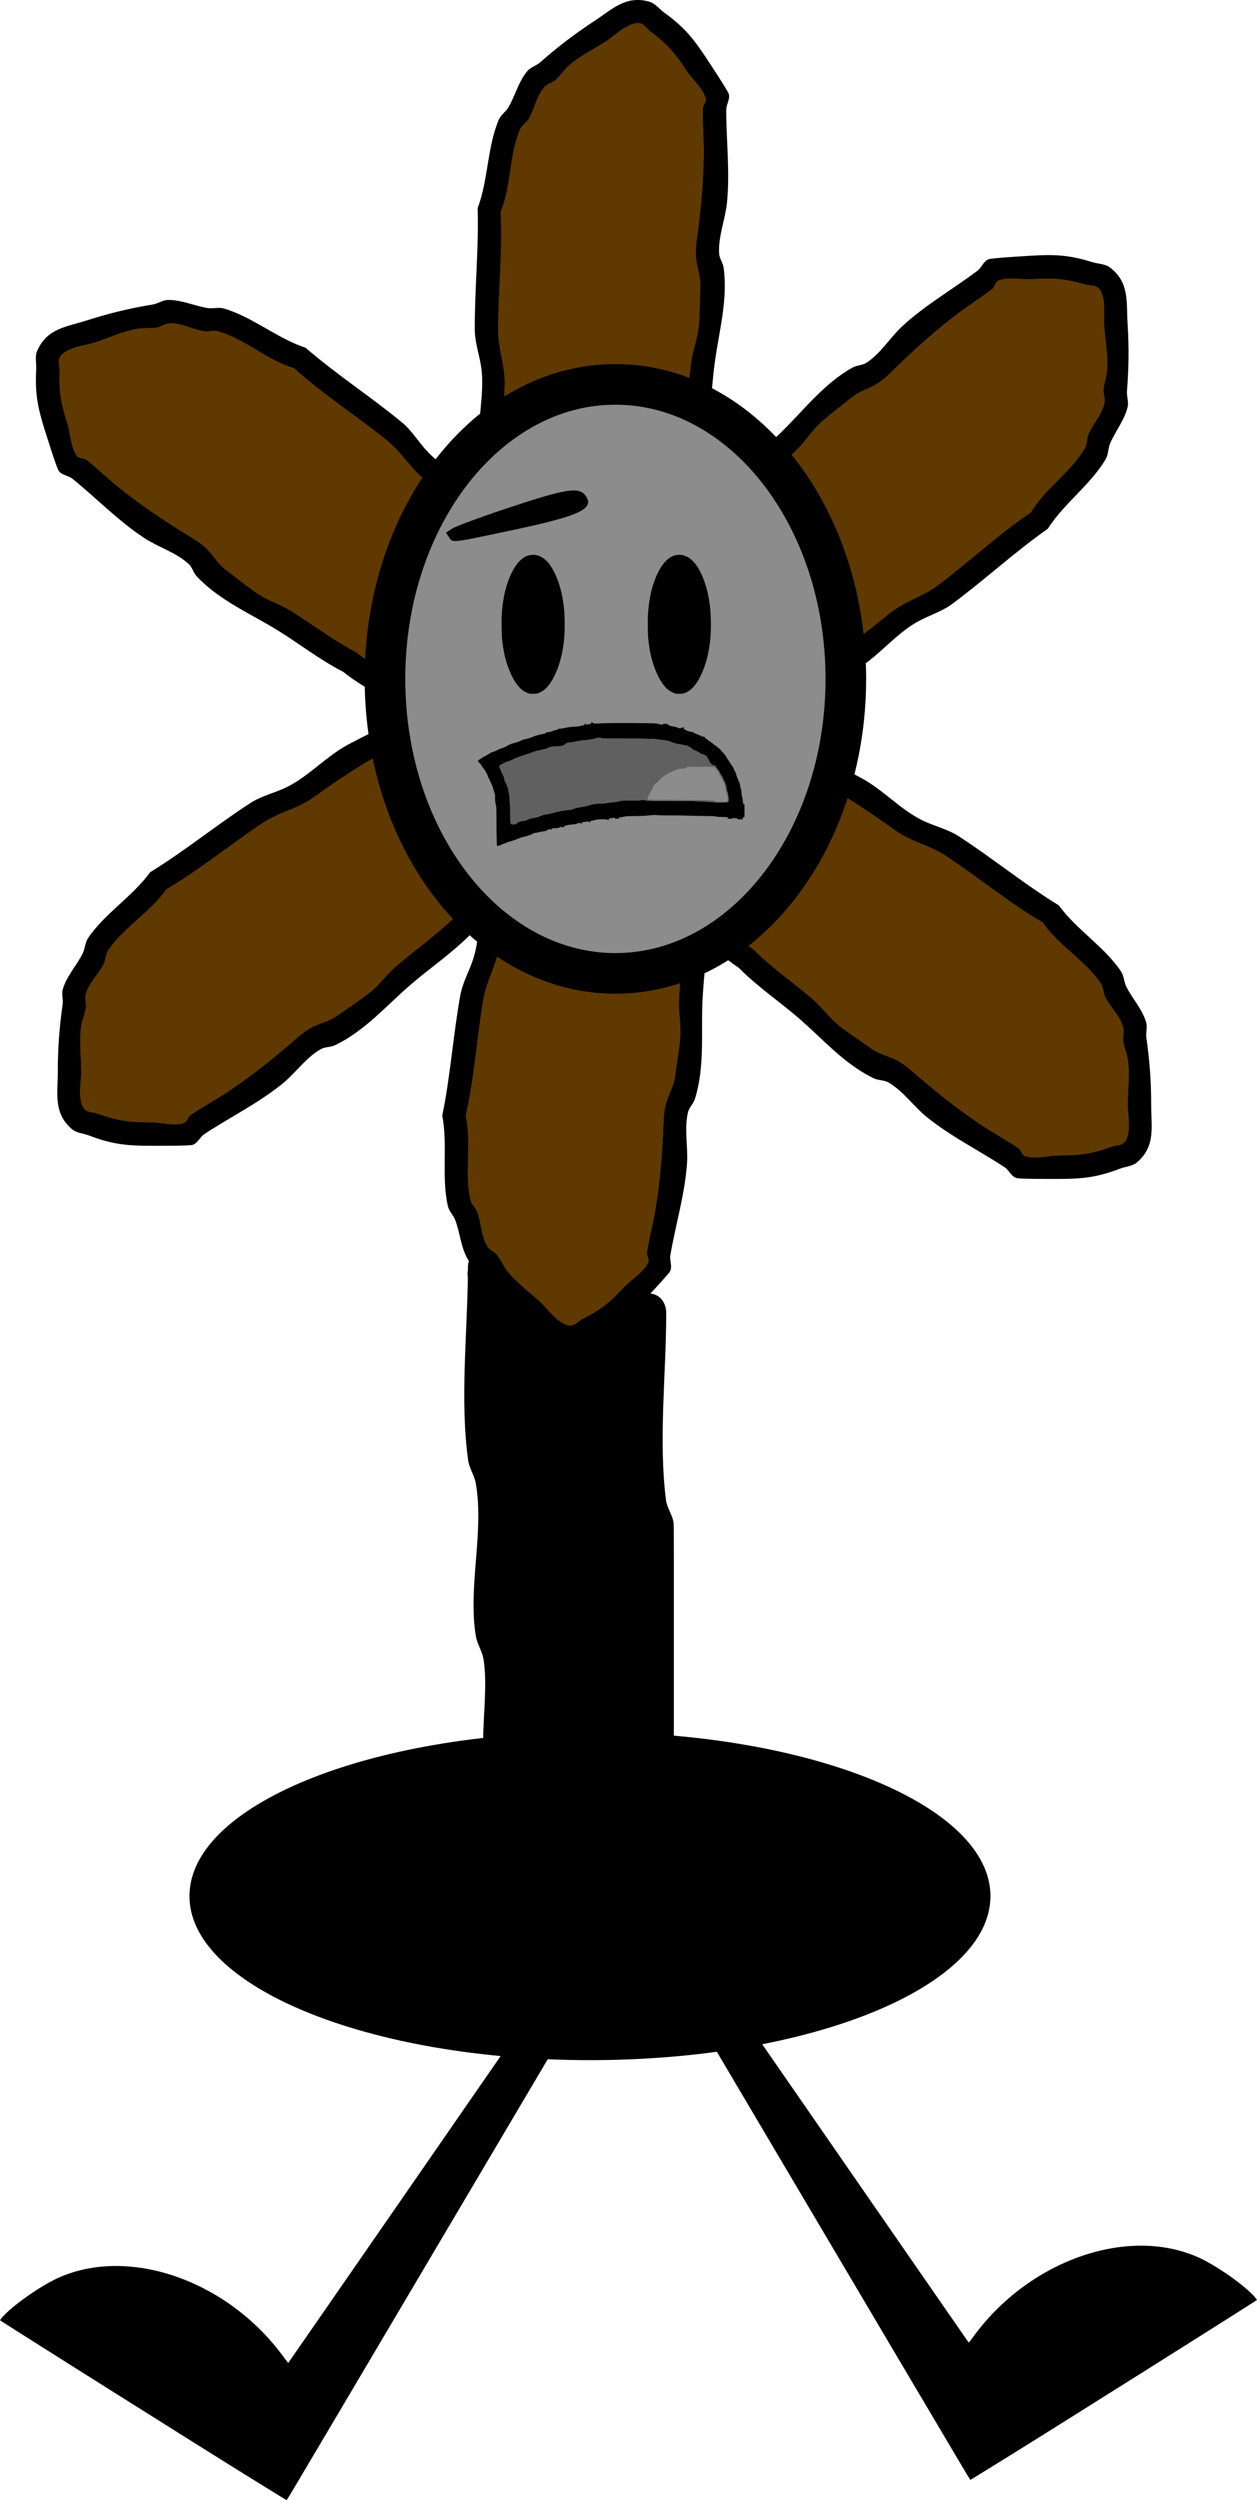 <svg version="1.1" xmlns="http://www.w3.org/2000/svg" xmlns:xlink="http://www.w3.org/1999/xlink" width="154.76" height="307.755" viewBox="0,0,154.76,307.755"><g transform="translate(-162.62,-26.122)"><g data-paper-data="{&quot;isPaintingLayer&quot;:true}" stroke-linecap="butt" stroke-linejoin="miter" stroke-miterlimit="10" stroke-dasharray="" stroke-dashoffset="0" style="mix-blend-mode: normal"><path d="M246.212,270.783l-0.093,-0.147l1.894,-1.193c1.73,-1.09 1.899,-1.184 1.955,-1.095c0.156,0.248 31.877,46.087 31.911,46.114c0.021,0.016 0.253,-0.268 0.516,-0.632c6.809,-9.43 18.989,-13.756 27.746,-9.855c2.469,1.1 6.439,3.977 7.237,5.245c0.029,0.046 -25.546,16.145 -30.881,19.439l-4.405,2.72l-0.412,-0.654c-0.226,-0.36 -8.279,-13.96 -17.895,-30.224c-9.616,-16.264 -17.525,-29.637 -17.576,-29.717" data-paper-data="{&quot;index&quot;:null}" fill="#000000" fill-rule="evenodd" stroke="none" stroke-width="1"/><path d="M233.788,273.283c-0.051,0.081 -7.96,13.454 -17.576,29.717c-9.616,16.264 -17.668,29.864 -17.895,30.224l-0.412,0.654l-4.405,-2.72c-5.335,-3.294 -30.91,-19.394 -30.881,-19.439c0.799,-1.268 4.768,-4.145 7.237,-5.245c8.757,-3.901 20.937,0.425 27.746,9.855c0.263,0.364 0.495,0.649 0.516,0.632c0.034,-0.026 31.755,-45.865 31.911,-46.114c0.056,-0.089 0.225,0.006 1.955,1.095l1.894,1.193l-0.093,0.147" data-paper-data="{&quot;index&quot;:null}" fill="#000000" fill-rule="evenodd" stroke="none" stroke-width="1"/><g fill-rule="nonzero"><path d="M243.572,92.684l-0.127,0.083l-1.062,-0.609c-0.98,0.287 -2.046,0.048 -3.067,0.09c-0.614,0.025 -1.17,0.448 -1.784,0.472c-0.549,0.022 -1.067,-0.358 -1.617,-0.335c-0.661,0.028 -1.271,0.4 -1.928,0.483c-1.206,0.152 -2.426,-0.501 -3.634,-0.359c-0.756,0.089 -1.461,0.42 -2.176,0.696c-0.623,-0.838 -1.325,-1.637 -1.708,-2.6c-2.103,-5.28 -1.91,-11.486 -1.713,-17.027c0.087,-2.43 -0.811,-4.434 -0.806,-6.846c0.01,-4.852 0.566,-9.666 0.313,-14.524c1.321,-3.192 1.036,-7.014 2.376,-10.13c0.224,-0.521 0.792,-0.831 1.078,-1.321c0.763,-1.31 0.911,-2.754 1.942,-3.932c0.35,-0.399 0.95,-0.5 1.349,-0.851c0.602,-0.529 1.034,-1.235 1.633,-1.767c1.36,-1.208 3.213,-2.092 4.738,-3.092c0.846,-0.555 2.927,-2.604 4.236,-2.067c0.437,0.179 0.685,0.654 1.062,0.937c2.107,1.58 3.045,2.667 4.471,4.841c0.751,1.145 1.931,2.071 2.35,3.374c0.136,0.421 -0.353,0.836 -0.359,1.279c-0.026,1.849 0.146,3.7 0.125,5.549c-0.037,3.26 -0.283,6.138 -0.689,9.346c-0.138,1.086 -0.34,2.188 -0.278,3.281c0.07,1.24 0.598,2.458 0.542,3.699c-0.073,1.636 -0.043,3.293 -0.194,4.923c-0.139,1.508 -0.737,2.956 -0.931,4.457c-0.412,3.186 -0.483,6.286 -1.128,9.454c-0.028,3.92 -1.217,7.819 -2.012,11.65l-0.246,0.348c-0.252,0.166 -0.505,0.331 -0.758,0.497z" data-paper-data="{&quot;noHover&quot;:false,&quot;origItem&quot;:[&quot;Path&quot;,{&quot;applyMatrix&quot;:true,&quot;segments&quot;:[[[357.97128,259.54733],[-0.46741,0.30676],[0,0]],[[358.42682,258.90229],[0,0],[1.47365,-7.10125]],[[362.13969,237.31502],[-0.05246,7.26585],[1.1941,-5.87087]],[[364.20776,219.81039],[-0.76372,5.90511],[0.35992,-2.78287]],[[365.92189,211.56863],[-0.25815,2.79414],[0.27917,-3.02166]],[[366.27515,202.4719],[-0.13617,3.03147],[0.1033,-2.29978]],[[365.27314,195.63869],[0.12982,2.29844],[-0.11442,-2.02589]],[[365.79506,189.57374],[-0.25497,2.01304],[0.75308,-5.94562]],[[367.09155,172.27295],[-0.06861,6.04146],[0.03892,-3.42698]],[[366.86784,161.99379],[-0.04791,3.42686],[0.01146,-0.82029]],[[367.53389,159.62454],[0.25147,0.78087],[-0.77794,-2.41559]],[[363.18625,153.37471],[1.39242,2.12165],[-2.64411,-4.02987]],[[354.91272,144.40646],[3.90581,2.92927],[-0.69964,-0.52471]],[[352.94647,142.66943],[0.80919,0.3317],[-2.42682,-0.99482]],[[345.10438,146.50106],[1.56755,-1.02876],[-2.82633,1.85489]],[[336.33559,152.2317],[2.52121,-2.23963],[-1.11026,0.98626]],[[333.315,155.50653],[1.11524,-0.98063],[-0.73882,0.64965]],[[330.8193,157.0822],[0.648,-0.74028],[-1.91023,2.18226]],[[327.22953,164.36582],[1.41355,-2.42833],[-0.52911,0.90896]],[[325.23674,166.81211],[0.41552,-0.96619],[-2.4842,5.77643]],[[320.859,185.56568],[2.44848,-5.91618],[0.46926,9.00428]],[[320.2866,212.41241],[0.01885,-8.99322],[-0.00937,4.4694]],[[321.76346,225.07721],[0.16079,-4.50443],[-0.36658,10.26965]],[[324.91071,256.61826],[-3.8977,-9.78708],[0.7111,1.78556]],[[328.07162,261.4355],[-1.15551,-1.55302],[1.32459,-0.51255]],[[332.09963,260.14409],[-1.40128,0.16446],[2.23761,-0.26261]],[[338.82576,260.80878],[-2.23531,0.28147],[1.21684,-0.15322]],[[342.39445,259.91316],[-1.22538,0.05129],[1.01785,-0.0426]],[[345.3869,260.53416],[-1.0179,0.04111],[1.13805,-0.04596]],[[348.68986,259.65892],[-1.13805,0.04596],[1.89158,-0.07639]],[[354.36683,259.4938],[-1.81683,0.53203],[0,0]],[356.33374,260.62203],[[356.56905,260.4676],[0,0],[0.46741,-0.30676]]],&quot;closed&quot;:true}]}" fill="#eae5d2" stroke="none" stroke-width="0.5"/><path d="M226.45,183.612c0.126,0.204 0.217,0.425 0.289,0.654c0.838,0.751 1.736,1.463 2.518,2.196c0.738,0.692 2.432,3.066 3.814,2.762c0.461,-0.101 0.785,-0.527 1.206,-0.741c2.347,-1.196 3.449,-2.104 5.227,-4.002c0.936,-0.999 2.252,-1.708 2.889,-2.92c0.206,-0.392 -0.205,-0.884 -0.135,-1.321c0.291,-1.826 0.773,-3.618 1.07,-5.443c0.522,-3.218 0.761,-6.086 0.911,-9.316c0.051,-1.094 0.035,-2.206 0.284,-3.272c0.282,-1.21 1.007,-2.308 1.165,-3.54c0.208,-1.624 0.523,-3.236 0.654,-4.868c0.121,-1.509 -0.215,-3.027 -0.149,-4.539c0.14,-3.21 0.611,-6.265 0.52,-9.496c0.644,-3.867 0.15,-7.907 0.023,-11.818l-0.182,-0.385c-0.22,-0.206 -0.44,-0.413 -0.66,-0.619l-0.111,-0.104l-1.15,0.418c-0.917,-0.451 -2.004,-0.397 -3.002,-0.613c-0.601,-0.13 -1.074,-0.641 -1.675,-0.771c-0.537,-0.116 -1.111,0.17 -1.648,0.053c-0.647,-0.141 -1.181,-0.612 -1.814,-0.806c-1.162,-0.356 -2.472,0.078 -3.637,-0.269c-0.73,-0.217 -1.365,-0.664 -2.022,-1.059c-0.758,0.719 -1.583,1.385 -2.126,2.268c-2.977,4.842 -3.835,10.982 -4.59,16.475c-0.331,2.409 -1.548,4.219 -1.956,6.595c-0.822,4.782 -1.097,9.581 -2.179,14.323c0.754,3.371 -0.194,7.073 0.592,10.373c0.132,0.552 0.636,0.953 0.833,1.485c0.527,1.422 0.421,2.867 1.234,4.204c0.037,0.061 0.079,0.117 0.125,0.17c1.928,0.112 2.131,1.9 2.152,2.274c0.563,0.51 1.136,1.011 1.53,1.651zM244.646,187.664c0,7.499 -0.974,15.696 -0.03,23.104c0.125,0.982 0.818,1.835 0.939,2.818c0.038,0.308 0.03,7.838 0.03,8.829c0,5.635 0,11.27 0,16.906c0,2.379 -0.375,4.783 -0.03,7.137c0.294,2.008 0.95,3.982 0.97,6.011c0,2.793 0.176,5.666 0,8.453c-0.089,1.402 0.426,3.087 -0.443,4.19c-0.978,1.24 -2.816,1.495 -4.346,1.884c-4.204,1.067 -10.109,0.03 -14.464,0.03l-2.599,-1.627c0,0 -0.192,-0.192 -0.38,-0.51c-0.61,-0.281 -1.247,-0.867 -1.247,-2.09c0,-0.719 0.22,-1.218 0.526,-1.564c-0.464,-3.145 0.068,-6.067 -0.495,-9.33c-0.169,-0.976 -0.782,-1.84 -0.939,-2.818c-0.444,-2.751 -0.03,-6.036 -0.03,-8.829c0,-2.904 0.54,-7.005 0.03,-9.955c-0.169,-0.976 -0.782,-1.84 -0.939,-2.818c-0.984,-6.101 1.049,-12.712 0,-18.784c-0.169,-0.976 -0.802,-1.837 -0.939,-2.818c-1.003,-7.193 -0.138,-15.205 -0.039,-22.571c-0.052,-0.258 -0.061,-0.542 0.008,-0.841c0.001,-0.148 0.001,-0.296 0.001,-0.444c0,0 0,-0.316 0.116,-0.715c-0.047,-0.058 -0.09,-0.12 -0.128,-0.185c-0.852,-1.44 -0.952,-3.211 -1.531,-4.781c-0.229,-0.621 -0.773,-1.113 -0.922,-1.758c-0.822,-3.568 0.004,-7.515 -0.694,-11.148c1.014,-4.926 1.334,-9.881 2.223,-14.816c0.291,-1.616 1.17,-3.072 1.645,-4.644c0.872,-2.891 0.549,-6.114 1.336,-9.05c0.873,-3.256 2.195,-7.562 3.988,-10.452c0.077,-0.124 2.564,-2.769 2.952,-3.183c0,0 0.631,-0.674 1.425,-0.446c0.594,-0.179 1.171,0.143 1.171,0.143c0.578,0.342 1.091,0.834 1.734,1.026c1.22,0.364 2.583,-0.039 3.806,0.315c0.545,0.158 0.981,0.616 1.535,0.735c0.537,0.115 1.111,-0.169 1.648,-0.053c0.601,0.13 1.074,0.641 1.675,0.771c0.537,0.116 1.112,-0.174 1.648,-0.053c0.405,0.091 0.782,0.269 1.155,0.459c0.256,-0.136 0.607,-0.24 0.996,-0.127c0.779,-0.282 1.455,0.352 1.455,0.352c0.268,0.251 0.705,0.66 1.097,1.029c0.094,0.07 0.175,0.149 0.243,0.228c0.137,0.128 0.261,0.244 0.361,0.339c0,0 0.753,0.706 0.398,1.564l0.089,0.277c0.13,4.003 0.632,8.147 -0.028,12.106c0.119,3.218 -0.372,6.257 -0.517,9.452c-0.18,3.972 0.3,8.096 -0.934,11.991c-0.183,0.576 -0.699,1.019 -0.843,1.606c-0.498,2.032 0.023,4.313 -0.128,6.374c-0.281,3.82 -1.404,7.506 -2.048,11.232c-0.112,0.649 0.269,1.388 -0.028,1.975c-0.145,0.287 -1.415,1.668 -2.426,2.751c1.95,0.249 1.95,2.324 1.95,2.324z" fill="#000000" stroke="none" stroke-width="0.5"/><path d="M246.569,127.526l0.183,0.385c0.127,3.911 0.629,7.956 -0.015,11.823c0.092,3.231 -0.37,6.298 -0.51,9.507c-0.066,1.513 0.275,3.042 0.153,4.551c-0.131,1.632 -0.445,3.259 -0.653,4.883c-0.158,1.232 -0.887,2.341 -1.168,3.551c-0.248,1.066 -0.238,2.186 -0.288,3.279c-0.15,3.23 -0.401,6.108 -0.923,9.326c-0.296,1.825 -0.783,3.62 -1.075,5.445c-0.07,0.437 0.34,0.929 0.134,1.321c-0.637,1.212 -1.958,1.922 -2.894,2.921c-1.778,1.898 -2.888,2.807 -5.235,4.003c-0.42,0.214 -0.747,0.64 -1.207,0.741c-1.382,0.304 -3.081,-2.071 -3.819,-2.762c-1.331,-1.247 -3.005,-2.435 -4.138,-3.859c-0.499,-0.627 -0.803,-1.397 -1.305,-2.021c-0.333,-0.414 -0.907,-0.616 -1.183,-1.069c-0.814,-1.337 -0.712,-2.785 -1.239,-4.206c-0.197,-0.532 -0.704,-0.934 -0.835,-1.486c-0.786,-3.3 0.15,-7.016 -0.604,-10.387c1.082,-4.743 1.359,-9.581 2.181,-14.364c0.408,-2.377 1.637,-4.198 1.968,-6.607c0.755,-5.493 1.629,-11.639 4.606,-16.481c0.543,-0.883 1.371,-1.55 2.129,-2.269c0.657,0.395 1.294,0.842 2.024,1.059c1.165,0.347 2.479,-0.087 3.641,0.269c0.633,0.194 1.17,0.666 1.817,0.806c0.537,0.117 1.113,-0.169 1.65,-0.053c0.601,0.13 1.076,0.642 1.677,0.771c0.998,0.216 2.09,0.163 3.006,0.614l1.151,-0.417l0.111,0.104c0.22,0.206 0.441,0.413 0.661,0.619z" data-paper-data="{&quot;noHover&quot;:false,&quot;origItem&quot;:[&quot;Path&quot;,{&quot;applyMatrix&quot;:true,&quot;segments&quot;:[[[392.65465,347.86938],[0.46866,0.43928],[0,0]],[392.41871,347.64822],[[389.97009,348.53791],[0,0],[-1.95173,-0.96006]],[[383.57669,347.23288],[2.12609,0.45903],[-1.27914,-0.27617]],[[380.01037,345.59163],[1.27914,0.27617],[-1.1441,-0.24702]],[[376.50081,345.70516],[1.14374,0.2487],[-1.37694,-0.2994]],[[372.63772,343.98851],[1.3472,0.4131],[-2.47478,-0.75886]],[[364.8933,343.41612],[2.48109,0.73797],[-1.55376,-0.46215]],[[360.58823,341.161],[1.39839,0.84106],[-1.61383,1.53031]],[[356.06152,345.9912],[1.15659,-1.88107],[-6.33956,10.31059]],[[346.2868,381.07354],[1.60774,-11.69671],[-0.70518,5.13036]],[[342.12067,395.11831],[0.86968,-5.06088],[-1.74995,10.18339]],[[337.48092,425.61962],[2.30463,-10.09978],[1.60627,7.17893]],[[338.74255,447.70955],[-1.67422,-7.02779],[0.28004,1.17549]],[[340.51643,450.87107],[-0.41989,-1.13309],[1.12175,3.0271]],[[343.14523,459.82264],[-1.73243,-2.8464],[0.58769,0.96557]],[[345.65984,462.09774],[-0.70835,-0.88088],[1.06922,1.32966]],[[348.43393,466.39953],[-1.06248,-1.33505],[2.41271,3.03168]],[[357.23087,474.6133],[-2.83387,-2.65627],[1.57173,1.47323]],[[365.35289,480.49498],[-2.94293,0.64809],[0.98128,-0.21609]],[[367.92067,478.91606],[-0.89529,0.45614],[4.99804,-2.54645]],[[379.05208,470.39417],[-3.78666,4.04075],[1.99399,-2.12731]],[[385.20425,464.17612],[-1.35634,2.58105],[0.43845,-0.83436]],[[384.91697,461.36311],[-0.14858,0.93076],[0.62072,-3.8884]],[[387.19475,449.7719],[-0.63092,3.88676],[1.11225,-6.85201]],[[389.13474,429.93328],[-0.3186,6.87834],[0.10787,-2.32884]],[[389.73851,422.9654],[-0.52853,2.27063],[0.59964,-2.57609]],[[392.21857,415.42805],[-0.33603,2.62353],[0.44294,-3.45823]],[[393.61037,405.06162],[-0.27914,3.47528],[0.25812,-3.21362]],[[393.29338,395.39493],[-0.14071,3.22089],[0.29858,-6.83459]],[[394.40013,375.17361],[0.19533,6.8806],[1.37169,-8.23475]],[[394.44921,350.0071],[0.26942,8.32836],[0,0]],[[394.06062,349.18723],[0,0],[-0.46866,-0.43928]]],&quot;closed&quot;:true}]}" fill="#5f3900" stroke="none" stroke-width="0.5"/><path d="M242.738,98.765c-0.023,-0.366 -0.06,-0.964 -0.093,-1.501c-0.02,-0.115 -0.025,-0.228 -0.021,-0.332c-0.012,-0.187 -0.022,-0.357 -0.031,-0.494c0,0 -0.064,-1.031 0.783,-1.411l0.125,-0.262c2.651,-3.002 5.127,-6.362 8.322,-8.791c2.12,-2.424 4.562,-4.299 6.858,-6.524c2.855,-2.768 5.334,-6.098 8.904,-8.086c0.528,-0.294 1.207,-0.262 1.715,-0.591c1.756,-1.137 2.941,-3.155 4.464,-4.551c2.824,-2.588 6.169,-4.5 9.194,-6.77c0.527,-0.395 0.756,-1.195 1.375,-1.418c0.435,-0.157 4.118,-0.367 5.205,-0.434c2.9,-0.18 4.745,-0.096 7.561,0.788c0.724,0.227 1.573,0.201 2.177,0.66c2.422,1.836 2.005,4.237 2.169,6.867c0.181,2.92 0.158,5.483 -0.076,8.361c-0.052,0.633 0.23,1.284 0.09,1.904c-0.368,1.632 -1.509,2.99 -2.164,4.529c-0.259,0.609 -0.201,1.341 -0.535,1.912c-1.849,3.161 -5.156,5.466 -7.14,8.589c-4.116,2.89 -7.747,6.277 -11.778,9.258c-1.32,0.976 -2.958,1.433 -4.382,2.252c-2.617,1.506 -4.593,4.073 -7.179,5.671c-2.868,1.771 -6.784,3.998 -10.071,4.872c-0.141,0.037 -3.765,0.257 -4.331,0.292c0,0 -0.922,0.057 -1.343,-0.653c-0.555,-0.277 -0.754,-0.907 -0.754,-0.907c-0.186,-0.645 -0.222,-1.355 -0.558,-1.936c-0.638,-1.101 -1.907,-1.743 -2.554,-2.84c-0.288,-0.489 -0.291,-1.121 -0.613,-1.588c-0.312,-0.452 -0.925,-0.639 -1.236,-1.091c-0.348,-0.506 -0.342,-1.203 -0.69,-1.709c-0.311,-0.453 -0.929,-0.636 -1.236,-1.091c-0.232,-0.344 -0.384,-0.732 -0.525,-1.126c-0.28,-0.077 -0.606,-0.242 -0.812,-0.591c-0.76,-0.329 -0.818,-1.254 -0.818,-1.254zM245.611,98.003l0.009,0.152l1.123,0.484c0.358,0.957 1.186,1.663 1.765,2.505c0.348,0.506 0.342,1.203 0.69,1.709c0.311,0.453 0.925,0.638 1.236,1.091c0.374,0.546 0.44,1.256 0.767,1.831c0.601,1.056 1.852,1.638 2.462,2.69c0.382,0.658 0.538,1.419 0.745,2.157c1.044,-0.003 2.102,0.077 3.103,-0.193c5.487,-1.482 10.322,-5.362 14.639,-8.842c1.893,-1.526 4.02,-2.009 5.947,-3.458c3.878,-2.917 7.368,-6.221 11.409,-8.93c1.763,-2.971 4.992,-5.015 6.683,-7.956c0.283,-0.492 0.191,-1.129 0.412,-1.652c0.591,-1.396 1.66,-2.375 1.984,-3.906c0.11,-0.519 -0.168,-1.058 -0.127,-1.587c0.063,-0.799 0.37,-1.565 0.437,-2.364c0.152,-1.813 -0.248,-3.82 -0.361,-5.64c-0.063,-1.01 0.333,-3.9 -0.882,-4.626c-0.405,-0.242 -0.933,-0.155 -1.386,-0.287c-2.528,-0.739 -3.953,-0.834 -6.549,-0.672c-1.367,0.085 -2.81,-0.301 -4.105,0.144c-0.419,0.144 -0.457,0.784 -0.808,1.054c-1.464,1.129 -3.044,2.103 -4.511,3.228c-2.587,1.984 -4.728,3.907 -7.052,6.155c-0.787,0.761 -1.538,1.581 -2.45,2.187c-1.035,0.687 -2.315,0.989 -3.275,1.777c-1.265,1.039 -2.6,1.997 -3.814,3.095c-1.123,1.015 -1.919,2.35 -3.005,3.406c-2.303,2.24 -4.741,4.14 -6.89,6.555c-3.121,2.373 -5.532,5.652 -8.122,8.585l-0.131,0.405c0.019,0.301 0.037,0.602 0.056,0.903z" fill="#000000" stroke="none" stroke-width="0.5"/><path d="M245.518,97.115l0.131,-0.406c2.59,-2.933 4.998,-6.223 8.119,-8.595c2.149,-2.414 4.589,-4.334 6.892,-6.573c1.085,-1.055 1.889,-2.404 3.012,-3.419c1.215,-1.098 2.563,-2.066 3.828,-3.105c0.96,-0.788 2.252,-1.093 3.287,-1.781c0.912,-0.606 1.671,-1.426 2.458,-2.187c2.324,-2.248 4.477,-4.169 7.064,-6.153c1.467,-1.125 3.051,-2.097 4.516,-3.226c0.351,-0.27 0.389,-0.91 0.808,-1.054c1.295,-0.445 2.743,-0.057 4.109,-0.141c2.595,-0.162 4.026,-0.063 6.554,0.677c0.453,0.132 0.982,0.046 1.387,0.288c1.215,0.726 0.822,3.62 0.885,4.63c0.113,1.82 0.516,3.833 0.365,5.646c-0.067,0.798 -0.373,1.567 -0.436,2.366c-0.042,0.529 0.238,1.07 0.128,1.589c-0.325,1.531 -1.392,2.515 -1.983,3.911c-0.221,0.522 -0.129,1.162 -0.411,1.654c-1.691,2.941 -4.92,5.001 -6.683,7.971c-4.04,2.71 -7.553,6.041 -11.431,8.958c-1.927,1.45 -4.071,1.936 -5.964,3.462c-4.316,3.48 -9.172,7.354 -14.659,8.837c-1.001,0.27 -2.061,0.188 -3.105,0.191c-0.207,-0.738 -0.365,-1.5 -0.747,-2.159c-0.61,-1.051 -1.865,-1.637 -2.466,-2.693c-0.327,-0.575 -0.395,-1.287 -0.769,-1.833c-0.311,-0.453 -0.926,-0.64 -1.237,-1.093c-0.348,-0.506 -0.344,-1.205 -0.692,-1.712c-0.579,-0.842 -1.409,-1.552 -1.767,-2.509l-1.124,-0.486l-0.009,-0.152c-0.019,-0.301 -0.038,-0.603 -0.057,-0.904z" data-paper-data="{&quot;noHover&quot;:false,&quot;origItem&quot;:[&quot;Path&quot;,{&quot;applyMatrix&quot;:true,&quot;segments&quot;:[[[360.36537,270.39775],[-0.03466,-0.558],[0,0]],[360.38283,270.67867],[[362.46496,271.57667],[0,0],[0.66328,1.77313]],[[365.7359,276.21953],[-1.07278,-1.55983],[0.64543,0.93845]],[[367.01534,279.3879],[-0.64543,-0.93845],[0.57729,0.83938]],[[369.30624,281.41082],[-0.57606,-0.84023],[0.69351,1.01154]],[[370.72867,284.8041],[-0.60681,-1.06582],[1.11469,1.95789]],[[375.29273,289.78928],[-1.13116,-1.94841],[0.70838,1.22018]],[[376.6737,293.78746],[-0.38378,-1.36746],[1.93572,-0.00609]],[[382.42429,293.42973],[-1.85545,0.50121],[10.17014,-2.74722]],[[409.55657,277.04124],[-8.00014,6.44965],[3.50898,-2.82891]],[[420.57886,270.63131],[-3.57172,2.68672],[7.18692,-5.40615]],[[441.72399,254.07964],[-7.48837,5.0221],[3.26758,-5.50628]],[[454.11018,239.33368],[-3.13431,5.4511],[0.52425,-0.91177]],[[454.8736,236.27219],[-0.41035,0.96839],[1.09628,-2.58709]],[[458.55154,229.03268],[-0.60159,2.83713],[0.20408,-0.96243]],[[458.31664,226.09056],[-0.07709,0.9808],[0.11636,-1.48049]],[[459.12711,221.70974],[-0.12386,1.47988],[0.28126,-3.36055]],[[458.45743,211.25587],[0.20961,3.37414],[-0.11625,-1.87138]],[[456.82326,202.68212],[2.25105,1.34609],[-0.75058,-0.44884]],[[454.25425,202.14959],[0.83939,0.24545],[-4.68598,-1.37025]],[[442.11637,200.90351],[4.81057,-0.29939],[-2.53288,0.15735]],[[434.50775,201.17015],[2.39979,-0.82538],[-0.77576,0.26682]],[[433.01065,203.12353],[0.64969,-0.5009],[-2.71416,2.09261]],[[424.64905,209.10641],[2.71964,-2.08549],[-4.79449,3.67652]],[[411.5786,220.51524],[4.30747,-4.16692],[-1.4584,1.41082]],[[407.03704,224.56867],[1.69013,-1.12285],[-1.9175,1.27391]],[[400.96704,227.86289],[1.77883,-1.4613],[-2.34478,1.92623]],[[393.89773,233.59876],[2.2512,-2.03481],[-2.0817,1.8816]],[[388.32853,239.91135],[2.01167,-1.95629],[-4.26867,4.15116]],[[375.55746,252.05996],[3.98326,-4.47511],[-5.78418,4.39756]],[[360.5046,267.97244],[4.80049,-5.43642],[0,0]],[[360.26138,268.72373],[0,0],[0.03466,0.558]]],&quot;closed&quot;:true}]}" fill="#5f3900" stroke="none" stroke-width="0.5"/><path d="M231.926,91.853c-2.52,0 -2.686,-2.354 -2.697,-2.664c-1.059,-0.842 -2.127,-0.831 -3.454,-0.721c0.2,0.713 0.434,1.414 0.707,2.1c0.384,0.963 1.082,1.761 1.705,2.599c0.715,-0.277 1.417,-0.608 2.173,-0.697c1.207,-0.142 2.423,0.51 3.629,0.359c0.657,-0.083 1.264,-0.456 1.925,-0.483c0.549,-0.023 1.065,0.357 1.615,0.335c0.614,-0.025 1.168,-0.447 1.782,-0.472c1.021,-0.041 2.083,0.198 3.063,-0.089l1.061,0.609l0.127,-0.083c0.252,-0.166 0.504,-0.331 0.757,-0.497l0.246,-0.348c0.795,-3.831 1.975,-7.727 2.003,-11.647c0.644,-3.168 0.704,-6.258 1.116,-9.444c0.194,-1.501 0.786,-2.939 0.925,-4.447c0.151,-1.63 0.117,-3.272 0.191,-4.908c0.056,-1.241 -0.471,-2.447 -0.541,-3.687c-0.062,-1.093 0.144,-2.186 0.282,-3.272c0.406,-3.208 0.662,-6.075 0.7,-9.334c0.021,-1.849 -0.147,-3.697 -0.121,-5.546c0.006,-0.443 0.495,-0.857 0.359,-1.278c-0.42,-1.303 -1.594,-2.227 -2.346,-3.372c-1.427,-2.174 -2.357,-3.258 -4.464,-4.839c-0.377,-0.283 -0.624,-0.758 -1.061,-0.937c-1.309,-0.537 -3.385,1.512 -4.231,2.067c-1.525,1.001 -3.371,1.884 -4.731,3.092c-0.599,0.532 -1.028,1.238 -1.63,1.767c-0.399,0.35 -0.997,0.451 -1.347,0.85c-1.031,1.177 -1.174,2.62 -1.937,3.93c-0.285,0.49 -0.851,0.799 -1.075,1.32c-1.34,3.117 -1.041,6.926 -2.362,10.118c0.253,4.858 -0.299,9.633 -0.309,14.485c-0.005,2.411 0.884,4.403 0.797,6.833c-0.11,3.091 -0.224,6.386 0.063,9.612c0.566,0.02 1.128,0.043 1.683,0.058c1.424,0.039 2.948,-0.328 4.27,0.205c1.264,0.51 2.022,1.829 3.033,2.743l0.79,2.987c0,0 0,2.698 -2.698,2.698zM229.765,95.971c0.071,0.128 1.166,3.589 1.338,4.13c0,0 0.28,0.88 -0.306,1.462c-0.134,0.605 -0.696,0.953 -0.696,0.953c-0.581,0.338 -1.261,0.545 -1.742,1.013c-0.913,0.887 -1.227,2.274 -2.133,3.168c-0.404,0.399 -1.017,0.555 -1.391,0.981c-0.363,0.413 -0.394,1.052 -0.758,1.464c-0.406,0.461 -1.084,0.625 -1.49,1.086c-0.363,0.412 -0.391,1.056 -0.758,1.464c-0.277,0.309 -0.616,0.551 -0.964,0.784c-0.007,0.29 -0.087,0.647 -0.375,0.931c-0.134,0.818 -1.017,1.098 -1.017,1.098c-0.35,0.111 -0.92,0.293 -1.433,0.456c-0.107,0.048 -0.215,0.08 -0.317,0.101c-0.178,0.057 -0.341,0.108 -0.472,0.15c0,0 -0.984,0.313 -1.559,-0.416l-0.285,-0.057c-3.557,-1.841 -7.419,-3.425 -10.552,-5.933c-2.867,-1.467 -5.28,-3.379 -7.997,-5.064c-3.379,-2.096 -7.213,-3.69 -10.01,-6.668c-0.414,-0.441 -0.548,-1.107 -0.99,-1.519c-1.53,-1.426 -3.775,-2.085 -5.5,-3.223c-3.197,-2.109 -5.866,-4.889 -8.804,-7.27c-0.512,-0.415 -1.343,-0.442 -1.71,-0.989c-0.258,-0.383 -1.358,-3.905 -1.688,-4.943c-0.88,-2.769 -1.248,-4.579 -1.076,-7.525c0.044,-0.757 -0.187,-1.575 0.11,-2.272c1.191,-2.796 3.621,-2.976 6.133,-3.775c2.788,-0.886 5.279,-1.488 8.128,-1.961c0.627,-0.104 1.19,-0.535 1.825,-0.551c1.673,-0.04 3.267,0.736 4.92,0.997c0.654,0.103 1.349,-0.131 1.984,0.054c3.516,1.024 6.557,3.671 10.069,4.836c3.805,3.289 7.973,5.987 11.846,9.171c1.268,1.043 2.11,2.521 3.25,3.702c0.69,0.715 1.474,1.334 2.294,1.918c1.377,-0.419 2.819,-0.569 4.273,-0.603c-0.099,-0.836 -0.18,-1.644 -0.247,-2.395c-0.272,-3.027 0.599,-6.148 0.235,-9.145c-0.198,-1.63 -0.815,-3.215 -0.824,-4.857c-0.03,-5.014 0.504,-9.95 0.35,-14.978c1.31,-3.46 1.173,-7.49 2.594,-10.864c0.257,-0.61 0.877,-1.002 1.209,-1.574c0.84,-1.447 1.242,-3.174 2.328,-4.448c0.412,-0.483 1.102,-0.648 1.578,-1.069c2.163,-1.913 4.201,-3.467 6.647,-5.072c2.203,-1.446 3.875,-3.218 6.796,-2.381c0.729,0.209 1.218,0.905 1.833,1.347c2.395,1.724 3.568,3.15 5.163,5.579c0.598,0.91 2.637,3.984 2.772,4.426c0.192,0.63 -0.31,1.292 -0.311,1.951c-0.004,3.782 0.471,7.606 0.092,11.417c-0.204,2.057 -1.108,4.214 -0.966,6.301c0.041,0.603 0.474,1.127 0.555,1.726c0.549,4.049 -0.631,8.03 -1.135,11.974c-0.405,3.172 -0.442,6.25 -1.111,9.401c-0.029,4.013 -1.234,8.01 -2.048,11.931l-0.135,0.257c0.203,0.906 -0.66,1.472 -0.66,1.472c-0.115,0.076 -0.257,0.169 -0.414,0.272c-0.081,0.066 -0.174,0.13 -0.278,0.183c-0.45,0.295 -0.951,0.624 -1.257,0.825c0,0 -0.774,0.508 -1.494,0.097c-0.403,0.045 -0.73,-0.118 -0.959,-0.296c-0.4,0.123 -0.801,0.234 -1.216,0.254c-0.549,0.027 -1.065,-0.357 -1.615,-0.335c-0.614,0.025 -1.168,0.447 -1.782,0.472c-0.549,0.022 -1.065,-0.356 -1.615,-0.335c-0.567,0.022 -1.075,0.399 -1.639,0.461c-1.265,0.139 -2.54,-0.491 -3.804,-0.342c-0.333,0.039 -0.647,0.158 -0.955,0.297c0.058,0.099 0.114,0.197 0.168,0.296zM214.121,98.867c0,0 0,2.698 -2.698,2.698c-2.698,0 -2.698,-2.698 -2.698,-2.698c0.048,-5.015 1.609,-10.732 6.069,-13.778c-1.776,-1.439 -2.755,-3.278 -4.546,-4.727c-3.773,-3.051 -7.827,-5.633 -11.438,-8.892c-3.311,-0.987 -6.079,-3.621 -9.343,-4.546c-0.546,-0.155 -1.142,0.09 -1.702,0.002c-1.498,-0.234 -2.708,-1.032 -4.271,-0.974c-0.53,0.02 -0.985,0.421 -1.509,0.509c-0.79,0.133 -1.608,0.022 -2.399,0.151c-1.796,0.294 -3.645,1.17 -5.383,1.723c-0.964,0.307 -3.863,0.626 -4.272,1.981c-0.136,0.452 0.077,0.943 0.059,1.414c-0.102,2.632 0.153,4.037 0.942,6.516c0.415,1.305 0.392,2.799 1.139,3.947c0.241,0.371 0.871,0.253 1.219,0.527c1.451,1.146 2.78,2.441 4.229,3.59c2.553,2.026 4.94,3.635 7.687,5.342c0.93,0.578 1.908,1.107 2.718,1.844c0.918,0.836 1.523,2.005 2.521,2.744c1.316,0.974 2.569,2.035 3.93,2.946c1.258,0.842 2.747,1.29 4.035,2.086c2.733,1.689 5.169,3.591 8.034,5.088c3.061,2.45 6.828,3.99 10.304,5.788l0.425,0.029c0.287,-0.091 0.575,-0.183 0.862,-0.274l0.145,-0.046l0.197,-1.208c0.841,-0.58 1.325,-1.555 2,-2.321c0.406,-0.461 1.084,-0.625 1.49,-1.086c0.363,-0.412 0.394,-1.053 0.758,-1.464c0.438,-0.496 1.111,-0.732 1.589,-1.19c0.878,-0.84 1.138,-2.195 2.01,-3.043c0.546,-0.531 1.246,-0.867 1.911,-1.248c-0.257,-1.012 -0.436,-2.057 -0.942,-2.962c-1.777,-3.179 -4.443,-5.858 -7.293,-8.252c-3.947,1.239 -5.836,4.848 -5.775,9.783zM229.382,89.317l0.636,0.667c-0.213,-0.262 -0.425,-0.482 -0.636,-0.667z" fill="#000000" stroke="none" stroke-width="0.5"/><path d="M234.619,89.209l-0.792,-2.987c-1.011,-0.914 -1.777,-2.234 -3.041,-2.744c-1.321,-0.533 -2.854,-0.17 -4.278,-0.208c-0.556,-0.015 -1.121,-0.039 -1.686,-0.059c-0.286,-3.226 -0.185,-6.53 -0.075,-9.621c0.087,-2.43 -0.814,-4.439 -0.809,-6.85c0.01,-4.852 0.567,-9.68 0.314,-14.538c1.321,-3.192 1.04,-7.018 2.381,-10.135c0.224,-0.521 0.793,-0.831 1.079,-1.322c0.763,-1.31 0.913,-2.755 1.944,-3.932c0.35,-0.399 0.951,-0.5 1.35,-0.851c0.602,-0.529 1.035,-1.236 1.634,-1.768c1.36,-1.208 3.215,-2.092 4.74,-3.092c0.846,-0.555 2.929,-2.603 4.238,-2.067c0.437,0.179 0.685,0.654 1.063,0.938c2.107,1.58 3.047,2.667 4.474,4.842c0.751,1.145 1.932,2.072 2.352,3.375c0.136,0.421 -0.353,0.836 -0.359,1.279c-0.026,1.849 0.148,3.701 0.127,5.55c-0.037,3.26 -0.279,6.142 -0.686,9.35c-0.138,1.086 -0.339,2.19 -0.277,3.284c0.07,1.24 0.599,2.462 0.543,3.703c-0.073,1.636 -0.044,3.298 -0.195,4.928c-0.139,1.508 -0.74,2.959 -0.934,4.461c-0.412,3.186 -0.487,6.289 -1.132,9.457c-0.028,3.92 -1.22,7.82 -2.015,11.651l-0.246,0.348c-0.252,0.166 -0.506,0.331 -0.758,0.497l-0.127,0.083l-1.063,-0.608c-0.98,0.287 -2.048,0.049 -3.068,0.09c-0.614,0.025 -1.171,0.448 -1.785,0.472c-0.549,0.022 -1.068,-0.358 -1.617,-0.335c-0.661,0.028 -1.272,0.4 -1.929,0.483c-1.206,0.152 -2.428,-0.501 -3.635,-0.36c-0.756,0.089 -1.462,0.419 -2.176,0.696c-0.623,-0.838 -1.326,-1.637 -1.709,-2.6c-0.273,-0.686 -0.469,-1.488 -0.67,-2.201c1.327,-0.111 2.389,-0.124 3.448,0.719c0.011,0.31 0.171,2.663 2.691,2.663c2.698,0 2.685,-2.591 2.685,-2.591z" data-paper-data="{&quot;noHover&quot;:false,&quot;origItem&quot;:[&quot;Path&quot;,{&quot;applyMatrix&quot;:true,&quot;segments&quot;:[[[231.50186,129.30964],[2.16751,0],[-2.02484,0]],[[229.33497,127.16906],[0.00877,0.24901],[-0.85077,-0.67667]],[[226.55976,126.59004],[1.0659,-0.08888],[0.16089,0.57293]],[[227.12813,128.27715],[-0.21939,-0.55089],[0.30826,0.77404]],[[228.49839,130.36543],[-0.50092,-0.67324],[0.57421,-0.22219]],[[230.24454,129.8056],[-0.60746,0.07129],[0.97001,-0.11384]],[[233.16033,130.09374],[-0.96901,0.12202],[0.5275,-0.06642]],[[234.70736,129.70549],[-0.5312,0.02223],[0.44124,-0.01847]],[[236.0046,129.9747],[-0.44126,0.01782],[0.49335,-0.01992]],[[237.43643,129.59528],[-0.49335,0.01992],[0.82,-0.03312]],[[239.89741,129.5237],[-0.7876,0.23064],[0,0]],[240.75007,130.01279],[[240.85208,129.94584],[0,0],[0.20262,-0.13298]],[[241.45994,129.5469],[-0.20262,0.13298],[0,0]],[[241.65742,129.26728],[0,0],[0.63883,-3.0784]],[[243.26696,119.90916],[-0.02274,3.14976],[0.51764,-2.54503]],[[244.16347,112.32087],[-0.33107,2.55988],[0.15603,-1.20638]],[[244.90655,108.74806],[-0.11191,1.21126],[0.12102,-1.30989]],[[245.05969,104.80461],[-0.05903,1.31415],[0.04478,-0.99696]],[[244.62531,101.8424],[0.05628,0.99638],[-0.0496,-0.87823]],[[244.85157,99.21324],[-0.11053,0.87266],[0.32646,-2.57744]],[[245.4136,91.71331],[-0.02974,2.61898],[0.01687,-1.4856]],[[245.31662,87.25728],[-0.02077,1.48555],[0.00497,-0.3556]],[[245.60535,86.23021],[0.10901,0.33851],[-0.33724,-1.04716]],[[243.72064,83.5209],[0.60362,0.91974],[-1.14623,-1.74696]],[[240.13405,79.63314],[1.69318,1.26984],[-0.3033,-0.22746]],[[239.28168,78.88014],[0.35079,0.14379],[-1.05203,-0.43126]],[[235.88212,80.54116],[0.67954,-0.44597],[-1.22522,0.8041]],[[232.08084,83.0254],[1.09295,-0.97088],[-0.4813,0.42755]],[[230.77141,84.44504],[0.48346,-0.4251],[-0.32028,0.28162]],[[229.68952,85.1281],[0.28091,-0.32091],[-0.82809,0.94601]],[[228.13334,88.28556],[0.61278,-1.05269],[-0.22937,0.39404]],[[227.26947,89.34603],[0.18013,-0.41884],[-1.0769,2.50409]],[[225.37171,97.47573],[1.06142,-2.56467],[0.20342,3.90337]],[[225.12357,109.11384],[0.00817,-3.89858],[-0.00406,1.93749]],[[225.76379,114.60405],[0.0697,-1.95268],[-0.08865,2.4835]],[[225.81437,122.32702],[-0.2302,-2.59209],[0.45441,0.01641]],[[227.16684,122.37361],[-0.44641,-0.01221],[1.14439,0.0313]],[[230.59732,122.5386],[-1.06157,-0.42857],[1.01565,0.41003]],[[233.03452,124.74246],[-0.8124,-0.73462],[0,0]],[233.66936,127.14213]],&quot;closed&quot;:true}]}" fill="#5f3900" stroke="none" stroke-width="0.5"/><path d="M217.194,112.21l-0.425,-0.028c-3.475,-1.798 -7.252,-3.334 -10.312,-5.783c-2.865,-1.497 -5.319,-3.396 -8.052,-5.085c-1.288,-0.796 -2.791,-1.247 -4.049,-2.089c-1.36,-0.911 -2.628,-1.983 -3.944,-2.957c-0.998,-0.739 -1.609,-1.919 -2.527,-2.755c-0.81,-0.737 -1.79,-1.274 -2.72,-1.852c-2.746,-1.707 -5.133,-3.328 -7.687,-5.355c-1.448,-1.149 -2.776,-2.449 -4.228,-3.595c-0.347,-0.274 -0.977,-0.156 -1.219,-0.527c-0.747,-1.147 -0.722,-2.646 -1.137,-3.951c-0.788,-2.478 -1.04,-3.89 -0.939,-6.522c0.018,-0.471 -0.194,-0.964 -0.058,-1.415c0.409,-1.355 3.311,-1.678 4.275,-1.985c1.738,-0.553 3.592,-1.434 5.387,-1.728c0.791,-0.129 1.611,-0.019 2.401,-0.153c0.523,-0.088 0.98,-0.491 1.511,-0.51c1.564,-0.058 2.778,0.738 4.276,0.972c0.561,0.088 1.159,-0.158 1.705,-0.004c3.264,0.925 6.048,3.556 9.359,4.543c3.611,3.259 7.698,5.857 11.47,8.908c1.875,1.516 2.868,3.477 4.809,4.942c4.426,3.34 9.365,7.106 12.138,12.068c0.506,0.905 0.684,1.953 0.941,2.966c-0.665,0.38 -1.366,0.719 -1.912,1.25c-0.871,0.848 -1.134,2.207 -2.012,3.047c-0.478,0.457 -1.152,0.696 -1.59,1.192c-0.364,0.412 -0.396,1.054 -0.759,1.466c-0.406,0.461 -1.085,0.626 -1.492,1.087c-0.675,0.766 -1.162,1.744 -2.003,2.324l-0.198,1.208l-0.145,0.046c-0.287,0.091 -0.576,0.184 -0.863,0.275z" data-paper-data="{&quot;noHover&quot;:false,&quot;origItem&quot;:[&quot;Path&quot;,{&quot;applyMatrix&quot;:true,&quot;segments&quot;:[[[309.24869,296.16311],[-0.5328,0.16941],[0,0]],[309.51693,296.07781],[[309.88123,293.83975],[0,0],[1.55842,-1.07483]],[[313.58854,289.5373],[-1.25187,1.42011],[0.75318,-0.8544]],[[316.35031,287.52529],[-0.75318,0.8544],[0.67366,-0.7642]],[[317.75493,284.81098],[-0.67479,0.76321],[0.81237,-0.91882]],[[320.70006,282.60556],[-0.88611,0.84793],[1.62777,-1.55763]],[[324.42471,276.96556],[-1.61458,1.5713],[1.01112,-0.98402]],[[327.96665,274.65314],[-1.23296,0.70502],[-0.47697,-1.87605]],[[326.22026,269.16248],[0.93766,1.6777],[-5.13954,-9.19588]],[[303.72179,246.83398],[8.2026,6.19012],[-3.59779,-2.71508]],[[294.82227,237.7029],[3.47513,2.81053],[-6.99257,-5.65529]],[[273.62249,221.22127],[6.69342,6.04113],[-6.13592,-1.82939]],[[256.30564,212.79586],[6.04997,1.71357],[-1.01194,-0.28661]],[[253.1504,212.8004],[1.03913,0.16236],[-2.7761,-0.43376]],[[245.2335,210.99476],[2.89824,-0.10691],[-0.98316,0.03627]],[[242.43698,211.93857],[0.97008,-0.16391],[-1.4643,0.24741]],[[237.99063,212.21853],[1.46553,-0.24],[-3.32798,0.54499]],[[228.01398,215.41204],[3.2217,-1.02441],[-1.78683,0.56816]],[[220.09565,219.0835],[0.75783,-2.51095],[-0.25269,0.83724]],[[220.2043,221.70488],[0.0338,-0.87389],[-0.18873,4.87856]],[[221.94944,233.7811],[-1.46104,-4.5931],[0.76899,2.41845]],[[224.05962,241.09612],[-1.38456,-2.12679],[0.44757,0.68751]],[[226.3186,242.07285],[-0.64395,-0.50826],[2.69019,2.12333]],[[234.15642,248.72715],[-2.68461,-2.13038],[4.73274,3.75568]],[[248.40298,258.62835],[-5.08988,-3.16396],[1.72331,1.07124]],[[253.43975,262.04698],[-1.50039,-1.36607],[1.70224,1.54985]],[[258.11207,267.13286],[-1.85025,-1.36975],[2.43893,1.80555]],[[265.39583,272.59382],[-2.52147,-1.68836],[2.33162,1.56123]],[[272.87392,276.45943],[-2.38702,-1.47513],[5.06515,3.13016]],[[287.76517,285.89023],[-5.30991,-2.7745],[5.67295,4.54015]],[[306.86241,296.61827],[-6.4412,-3.33323],[0,0]],[[307.65031,296.67134],[0,0],[0.5328,-0.16941]]],&quot;closed&quot;:true}]}" fill="#5f3900" stroke="none" stroke-width="0.5"/><path d="M244.462,131.749c0.184,-0.361 0.499,-0.546 0.773,-0.64c0.116,-0.402 0.244,-0.798 0.455,-1.156c0.278,-0.474 0.883,-0.695 1.166,-1.166c0.316,-0.527 0.267,-1.222 0.583,-1.749c0.283,-0.471 0.882,-0.695 1.166,-1.166c0.293,-0.486 0.256,-1.117 0.514,-1.623c0.578,-1.134 1.804,-1.854 2.373,-2.993c0.3,-0.601 0.292,-1.312 0.437,-1.967c0,0 0.16,-0.641 0.697,-0.952c0.377,-0.735 1.3,-0.735 1.3,-0.735c0.567,0 4.198,-0.005 4.341,0.023c3.335,0.668 7.381,2.648 10.353,4.238c2.68,1.434 4.811,3.874 7.516,5.215c1.471,0.729 3.135,1.083 4.513,1.976c4.208,2.726 8.042,5.881 12.33,8.51c2.174,2.994 5.618,5.09 7.659,8.13c0.369,0.549 0.356,1.283 0.652,1.875c0.749,1.496 1.973,2.78 2.441,4.386c0.178,0.61 -0.063,1.277 0.028,1.906c0.412,2.858 0.594,5.415 0.594,8.34c0,2.635 0.565,5.006 -1.739,6.988c-0.575,0.495 -1.424,0.522 -2.132,0.793c-2.755,1.057 -4.592,1.255 -7.497,1.255c-1.089,0 -4.778,0.019 -5.222,-0.111c-0.632,-0.185 -0.91,-0.968 -1.46,-1.33c-3.159,-2.079 -6.617,-3.78 -9.596,-6.187c-1.607,-1.299 -2.915,-3.239 -4.738,-4.265c-0.527,-0.297 -1.203,-0.223 -1.748,-0.483c-3.686,-1.763 -6.367,-4.933 -9.388,-7.519c-2.43,-2.079 -4.983,-3.799 -7.25,-6.087c-3.339,-2.226 -6.019,-5.426 -8.851,-8.258l-0.141,-0.254c-0.869,-0.327 -0.869,-1.359 -0.869,-1.359c0,-0.138 0,-0.308 0,-0.495c-0.011,-0.104 -0.013,-0.216 0,-0.333c0,-0.538 0,-1.137 0,-1.504c0,0 0,-0.926 0.738,-1.302zM246.639,134.539l0.156,0.396c2.767,2.767 5.376,5.891 8.638,8.065c2.295,2.277 4.846,4.022 7.284,6.115c1.149,0.986 2.026,2.269 3.21,3.213c1.28,1.02 2.672,1.893 3.999,2.852c1.007,0.727 2.304,0.949 3.379,1.571c0.948,0.548 1.749,1.32 2.581,2.031c2.459,2.1 4.715,3.887 7.42,5.706c1.534,1.032 3.171,1.906 4.703,2.942c0.367,0.248 0.445,0.884 0.872,1.002c1.32,0.364 2.737,-0.111 4.106,-0.111c2.601,0 4.017,-0.182 6.495,-1.077c0.444,-0.16 0.976,-0.106 1.366,-0.373c1.167,-0.8 0.593,-3.66 0.593,-4.672c0,-1.824 0.275,-3.852 0.011,-5.652c-0.116,-0.793 -0.471,-1.539 -0.583,-2.332c-0.074,-0.526 0.17,-1.081 0.028,-1.592c-0.419,-1.508 -1.546,-2.419 -2.223,-3.775c-0.253,-0.508 -0.201,-1.15 -0.514,-1.623c-1.87,-2.831 -5.219,-4.671 -7.163,-7.526c-4.2,-2.454 -7.889,-5.535 -11.94,-8.206c-2.013,-1.327 -4.166,-1.677 -6.15,-3.083c-4.524,-3.206 -9.59,-6.778 -15.159,-7.918c-1.016,-0.208 -2.066,-0.062 -3.109,-0c-0.161,0.749 -0.269,1.518 -0.61,2.199c-0.544,1.087 -1.756,1.746 -2.291,2.837c-0.291,0.594 -0.313,1.307 -0.652,1.875c-0.282,0.472 -0.883,0.695 -1.166,1.166c-0.316,0.527 -0.267,1.222 -0.583,1.749c-0.526,0.876 -1.308,1.633 -1.606,2.61l-1.091,0.553v0.152c0,0.302 0,0.603 0,0.905z" data-paper-data="{&quot;index&quot;:null}" fill="#000000" stroke="none" stroke-width="0.5"/><path d="M246.601,133.619l0,-0.152l1.092,-0.554c0.298,-0.977 1.082,-1.738 1.608,-2.613c0.316,-0.527 0.268,-1.224 0.584,-1.751c0.283,-0.471 0.885,-0.696 1.167,-1.168c0.34,-0.568 0.363,-1.283 0.654,-1.877c0.535,-1.092 1.75,-1.754 2.294,-2.841c0.341,-0.681 0.451,-1.452 0.612,-2.201c1.043,-0.061 2.095,-0.21 3.111,-0.002c5.569,1.139 10.655,4.705 15.179,7.911c1.984,1.406 4.154,1.758 6.167,3.086c4.051,2.671 7.764,5.778 11.965,8.232c1.944,2.856 5.294,4.711 7.165,7.542c0.313,0.473 0.26,1.118 0.513,1.626c0.677,1.356 1.803,2.272 2.222,3.78c0.142,0.511 -0.103,1.069 -0.029,1.594c0.112,0.793 0.466,1.542 0.582,2.334c0.264,1.8 -0.014,3.833 -0.014,5.657c0,1.012 0.571,3.875 -0.596,4.676c-0.389,0.267 -0.923,0.213 -1.367,0.374c-2.478,0.895 -3.899,1.082 -6.5,1.082c-1.369,0 -2.79,0.478 -4.11,0.114c-0.427,-0.118 -0.505,-0.754 -0.872,-1.002c-1.532,-1.036 -3.173,-1.908 -4.707,-2.94c-2.705,-1.819 -4.973,-3.603 -7.432,-5.703c-0.833,-0.711 -1.641,-1.483 -2.589,-2.031c-1.075,-0.622 -2.384,-0.846 -3.391,-1.574c-1.327,-0.959 -2.733,-1.841 -4.013,-2.862c-1.184,-0.944 -2.07,-2.24 -3.218,-3.226c-2.438,-2.093 -4.992,-3.856 -7.286,-6.133c-3.262,-2.175 -5.869,-5.308 -8.636,-8.075l-0.156,-0.397c0,-0.302 0,-0.604 0,-0.906z" data-paper-data="{&quot;noHover&quot;:false,&quot;origItem&quot;:[&quot;Path&quot;,{&quot;applyMatrix&quot;:true,&quot;segments&quot;:[[[362.26974,338.11487],[0,-0.55908],[0,0]],[[362.55906,338.84964],[0,0],[5.12832,5.12832]],[[378.56957,353.79819],[-6.04571,-4.03047],[4.25306,4.21954]],[[392.06931,365.13159],[-4.51783,-3.87851],[2.12909,1.8278]],[[398.01919,371.08674],[-2.19435,-1.74891],[2.37303,1.89131]],[[405.43053,376.37326],[-2.4597,-1.77714],[1.86601,1.3482]],[[411.6931,379.28479],[-1.9928,-1.15257],[1.7565,1.0159]],[[416.47724,383.04884],[-1.54307,-1.31768],[4.55754,3.89184]],[[430.22992,393.62533],[-5.01322,-3.37218],[2.84371,1.91285]],[[438.94638,399.07826],[-2.83868,-1.9203],[0.67949,0.45966]],[[440.56171,400.93506],[-0.79081,-0.2182],[2.44635,0.675]],[[448.17222,400.72943],[-2.53776,0],[4.81988,0.00055]],[[460.20949,398.73318],[-4.59201,1.65816],[0.82256,-0.29702]],[[462.74055,398.04239],[-0.72131,0.49451],[2.16325,-1.48307]],[[463.83997,389.38382],[0,1.87499],[0,-3.38065]],[[463.86021,378.90853],[0.48908,3.33665],[-0.21537,-1.46935]],[[462.77968,374.5864],[0.20793,1.47042],[-0.13775,-0.97413]],[[462.83171,371.63537],[0.26335,0.94793],[-0.77634,-2.79438]],[[458.71198,364.63783],[1.25458,2.51414],[-0.46961,-0.94108]],[[457.76021,361.62957],[0.57978,0.87751],[-3.46626,-5.24628]],[[444.48357,347.67994],[3.60269,5.29309],[-7.78535,-4.54814]],[[422.35289,332.47116],[7.50829,4.95014],[-3.73143,-2.4601]],[[410.95437,326.75696],[3.67763,2.60591],[-8.38463,-5.94122]],[[382.85817,312.08226],[10.32091,2.11136],[-1.88296,-0.3852]],[[377.09648,312.08176],[1.93237,-0.11394],[-0.29826,1.38863]],[[375.96605,316.15788],[0.63136,-1.26175],[-1.00818,2.0148]],[[371.71986,321.41645],[0.99115,-2.02323],[-0.53955,1.10139]],[[370.51057,324.89139],[0.62946,-1.0526],[-0.52285,0.87433]],[[368.3495,327.05246],[0.52413,-0.87356],[-0.586,0.97667]],[[367.26896,330.29407],[0.586,-0.97667],[-0.974,1.62334]],[[364.29218,335.1308],[0.55206,-1.81084],[0,0]],[362.26974,336.15616],[[362.26974,336.43763],[0,0],[0,0.55908]]],&quot;closed&quot;:true}]}" fill="#5f3900" stroke="none" stroke-width="0.5"/><path d="M230.367,128.97c0,0.367 0,0.966 0,1.504c0.013,0.116 0.011,0.229 0,0.333c0,0.187 0,0.357 0,0.495c0,0 0,1.033 -0.869,1.359l-0.141,0.254c-2.832,2.832 -5.512,6.032 -8.851,8.258c-2.266,2.288 -4.82,4.007 -7.25,6.087c-3.021,2.585 -5.702,5.756 -9.388,7.519c-0.545,0.261 -1.221,0.187 -1.748,0.483c-1.823,1.026 -3.131,2.966 -4.738,4.265c-2.979,2.407 -6.436,4.108 -9.596,6.187c-0.55,0.362 -0.828,1.146 -1.46,1.33c-0.444,0.13 -4.133,0.111 -5.222,0.111c-2.905,-0 -4.742,-0.198 -7.497,-1.255c-0.708,-0.272 -1.558,-0.299 -2.132,-0.793c-2.303,-1.983 -1.739,-4.353 -1.739,-6.988c0,-2.925 0.182,-5.482 0.594,-8.34c0.091,-0.629 -0.15,-1.296 0.028,-1.906c0.469,-1.606 1.692,-2.89 2.441,-4.386c0.296,-0.592 0.284,-1.325 0.652,-1.875c2.041,-3.04 5.485,-5.136 7.659,-8.13c4.287,-2.63 8.122,-5.784 12.33,-8.51c1.378,-0.893 3.041,-1.247 4.513,-1.976c2.706,-1.34 4.836,-3.781 7.516,-5.215c2.973,-1.59 7.019,-3.57 10.353,-4.238c0.143,-0.029 3.774,-0.023 4.341,-0.023c0,0 0.923,0 1.3,0.735c0.536,0.311 0.697,0.952 0.697,0.952c0.146,0.656 0.137,1.366 0.437,1.967c0.569,1.139 1.795,1.858 2.373,2.993c0.258,0.506 0.221,1.137 0.514,1.623c0.284,0.471 0.883,0.695 1.166,1.166c0.316,0.527 0.267,1.222 0.583,1.749c0.283,0.471 0.888,0.692 1.166,1.166c0.21,0.358 0.338,0.754 0.455,1.156c0.274,0.094 0.59,0.279 0.773,0.64c0.738,0.376 0.738,1.302 0.738,1.302zM227.452,129.553v-0.152l-1.091,-0.553c-0.298,-0.977 -1.081,-1.734 -1.606,-2.61c-0.316,-0.527 -0.267,-1.222 -0.583,-1.749c-0.283,-0.471 -0.884,-0.694 -1.166,-1.166c-0.34,-0.568 -0.361,-1.281 -0.652,-1.875c-0.535,-1.092 -1.747,-1.75 -2.291,-2.837c-0.341,-0.681 -0.449,-1.45 -0.61,-2.199c-1.043,-0.061 -2.093,-0.208 -3.109,0c-5.569,1.139 -10.635,4.712 -15.159,7.918c-1.984,1.406 -4.137,1.756 -6.15,3.083c-4.051,2.671 -7.74,5.752 -11.94,8.206c-1.944,2.856 -5.293,4.696 -7.163,7.526c-0.313,0.473 -0.26,1.115 -0.514,1.623c-0.677,1.356 -1.804,2.268 -2.223,3.775c-0.142,0.511 0.102,1.067 0.028,1.592c-0.112,0.793 -0.467,1.539 -0.583,2.332c-0.264,1.8 0.011,3.828 0.011,5.652c0,1.012 -0.574,3.871 0.593,4.672c0.389,0.267 0.922,0.212 1.366,0.373c2.478,0.895 3.894,1.077 6.495,1.077c1.369,0 2.786,0.475 4.106,0.111c0.427,-0.118 0.505,-0.754 0.872,-1.002c1.532,-1.036 3.169,-1.91 4.703,-2.942c2.705,-1.819 4.961,-3.607 7.42,-5.706c0.833,-0.711 1.634,-1.483 2.581,-2.031c1.075,-0.622 2.372,-0.843 3.379,-1.571c1.327,-0.959 2.718,-1.832 3.999,-2.852c1.184,-0.944 2.061,-2.227 3.21,-3.213c2.438,-2.093 4.989,-3.838 7.284,-6.115c3.262,-2.175 5.871,-5.298 8.638,-8.065l0.156,-0.396c0,-0.302 0,-0.603 0,-0.905z" fill="#000000" stroke="none" stroke-width="0.5"/><path d="M227.49,130.444l-0.156,0.397c-2.767,2.767 -5.374,5.901 -8.636,8.075c-2.295,2.277 -4.849,4.04 -7.286,6.133c-1.149,0.986 -2.034,2.282 -3.218,3.226c-1.28,1.02 -2.686,1.903 -4.013,2.862c-1.007,0.727 -2.316,0.952 -3.391,1.574c-0.948,0.548 -1.756,1.32 -2.589,2.031c-2.459,2.1 -4.727,3.884 -7.432,5.703c-1.534,1.032 -3.175,1.904 -4.707,2.94c-0.367,0.248 -0.445,0.884 -0.872,1.002c-1.32,0.364 -2.741,-0.114 -4.11,-0.114c-2.601,0 -4.022,-0.187 -6.5,-1.082c-0.444,-0.16 -0.977,-0.107 -1.367,-0.374c-1.167,-0.8 -0.596,-3.664 -0.596,-4.676c0,-1.824 -0.278,-3.857 -0.014,-5.657c0.116,-0.793 0.47,-1.541 0.582,-2.334c0.074,-0.526 -0.171,-1.083 -0.029,-1.594c0.419,-1.508 1.545,-2.424 2.222,-3.78c0.253,-0.508 0.2,-1.152 0.513,-1.626c1.87,-2.831 5.221,-4.686 7.165,-7.542c4.2,-2.454 7.914,-5.562 11.965,-8.232c2.013,-1.327 4.183,-1.68 6.167,-3.086c4.524,-3.206 9.61,-6.772 15.179,-7.911c1.016,-0.208 2.069,-0.06 3.111,0.002c0.161,0.749 0.271,1.52 0.612,2.201c0.544,1.087 1.76,1.749 2.294,2.841c0.291,0.594 0.314,1.309 0.654,1.877c0.282,0.472 0.884,0.697 1.167,1.168c0.316,0.527 0.268,1.224 0.584,1.751c0.526,0.876 1.31,1.636 1.608,2.613l1.092,0.554l0,0.152c0,0.302 0,0.604 0,0.906z" data-paper-data="{&quot;noHover&quot;:false,&quot;origItem&quot;:[&quot;Path&quot;,{&quot;applyMatrix&quot;:true,&quot;segments&quot;:[[[326.70849,328.87389],[0,0.55908],[0,0]],[326.70849,328.59242],[[324.68605,327.56706],[0,0],[-0.55206,-1.81084]],[[321.70927,322.73033],[0.974,1.62334],[-0.586,-0.97667]],[[320.62873,319.48872],[0.586,0.97667],[-0.52413,-0.87356]],[[318.46766,317.32765],[0.52285,0.87433],[-0.62946,-1.0526]],[[317.25837,313.85271],[0.53955,1.10139],[-0.99115,-2.02323]],[[313.01218,308.59414],[1.00818,2.0148],[-0.63136,-1.26175]],[[311.88175,304.51802],[0.29826,1.38863],[-1.93237,-0.11394]],[[306.12005,304.51852],[1.88296,-0.3852],[-10.32091,2.11136]],[[278.02386,319.19322],[8.38463,-5.94122],[-3.67763,2.60591]],[[266.62534,324.90742],[3.73143,-2.4601],[-7.50829,4.95014]],[[244.49466,340.1162],[7.78535,-4.54814],[-3.60269,5.29309]],[[231.21802,354.06582],[3.46626,-5.24628],[-0.57978,0.87751]],[[230.26624,357.07409],[0.46961,-0.94108],[-1.25458,2.51414]],[[226.14652,364.07163],[0.77634,-2.79438],[-0.26335,0.94793]],[[226.19855,367.02265],[0.13775,-0.97413],[-0.20793,1.47042]],[[225.11802,371.34479],[0.21537,-1.46935],[-0.48908,3.33665]],[[225.13825,381.82008],[0,-3.38065],[0,1.87499]],[[226.23768,390.47865],[-2.16325,-1.48307],[0.72131,0.49451]],[[228.76874,391.16944],[-0.82256,-0.29702],[4.59201,1.65816]],[[240.806,393.16569],[-4.81988,0.00055],[2.53776,0]],[[248.41652,393.37131],[-2.44635,0.675],[0.79081,-0.2182]],[[250.03185,391.51452],[-0.67949,0.45966],[2.83868,-1.9203]],[[258.74831,386.06158],[-2.84371,1.91285],[5.01322,-3.37218]],[[272.50099,375.4851],[-4.55754,3.89184],[1.54307,-1.31768]],[[277.28513,371.72105],[-1.7565,1.0159],[1.9928,-1.15257]],[[283.5477,368.80952],[-1.86601,1.3482],[2.4597,-1.77714]],[[290.95904,363.523],[-2.37303,1.89131],[2.19435,-1.74891]],[[296.90892,357.56785],[-2.12909,1.8278],[4.51783,-3.87851]],[[310.40866,346.23445],[-4.25306,4.21954],[6.04571,-4.03047]],[[326.41916,331.28589],[-5.12832,5.12832],[0,0]],[[326.70849,330.55113],[0,0],[0,-0.55908]]],&quot;closed&quot;:true}]}" fill="#5f3900" stroke="none" stroke-width="0.5"/><path d="M238.388,73.437c15.668,0 28.37,16.23 28.37,36.25c0,20.02 -12.702,36.25 -28.37,36.25c-15.668,0 -28.37,-16.23 -28.37,-36.25c0,-20.02 12.702,-36.25 28.37,-36.25z" fill="#8c8c8c" stroke="#000000" stroke-width="5"/><path d="M235.254,239.32c27.232,0 49.308,9.041 49.308,20.193c0,11.152 -22.076,20.193 -49.308,20.193c-27.232,0 -49.308,-9.041 -49.308,-20.193c0,-11.152 22.076,-20.193 49.308,-20.193z" fill="#000000" stroke="none" stroke-width="0"/></g><path d="M228.574,94.439c0.637,0.101 1.246,0.52 1.733,1.195c0.863,1.2 1.48,3.04 1.727,5.151c0.132,1.135 0.148,2.819 0.039,3.984c-0.16,1.725 -0.58,3.318 -1.2,4.556c-0.611,1.218 -1.202,1.841 -2.021,2.127c-0.187,0.065 -0.189,0.065 -0.593,0.065h-0.406l-0.193,-0.067c-0.369,-0.128 -0.649,-0.298 -0.932,-0.562c-0.436,-0.412 -0.848,-1.027 -1.193,-1.784c-0.613,-1.335 -0.954,-2.716 -1.114,-4.508c-0.043,-0.493 -0.063,-2.139 -0.03,-2.74c0.116,-2.162 0.591,-4.073 1.378,-5.521c0.451,-0.832 0.966,-1.396 1.542,-1.693c0.219,-0.112 0.347,-0.154 0.572,-0.195c0.187,-0.032 0.513,-0.037 0.69,-0.01z" fill="#000000" fill-rule="nonzero" stroke="none" stroke-width="1"/><path d="M246.574,94.439c0.637,0.101 1.246,0.52 1.733,1.195c0.863,1.199 1.48,3.04 1.727,5.151c0.132,1.135 0.148,2.819 0.039,3.984c-0.16,1.725 -0.58,3.318 -1.2,4.556c-0.611,1.218 -1.202,1.841 -2.021,2.127c-0.187,0.065 -0.189,0.065 -0.593,0.065h-0.406l-0.193,-0.067c-0.369,-0.128 -0.649,-0.298 -0.932,-0.562c-0.436,-0.412 -0.848,-1.027 -1.193,-1.784c-0.613,-1.335 -0.954,-2.716 -1.114,-4.508c-0.043,-0.493 -0.063,-2.139 -0.03,-2.74c0.116,-2.162 0.591,-4.073 1.378,-5.521c0.451,-0.832 0.966,-1.396 1.542,-1.693c0.219,-0.112 0.347,-0.154 0.572,-0.195c0.187,-0.032 0.513,-0.037 0.69,-0.01z" fill="#000000" fill-rule="nonzero" stroke="none" stroke-width="1"/><g data-paper-data="{&quot;index&quot;:null}" stroke="none"><path d="M235.408,115.072c0.156,-0.024 0.218,-0.015 0.236,0.034c0.038,0.1 0.151,0.105 1.117,0.049c1.065,-0.062 6.333,-0.038 6.66,0.03c0.075,0.016 0.159,0.029 0.188,0.029c0.029,0 0.154,0.026 0.278,0.058c0.248,0.064 0.307,0.062 0.371,-0.014l0.041,-0.048l0.276,0.014l0.276,0.014l-0.008,0.065c-0.007,0.064 -0.006,0.065 0.081,0.076c0.049,0.006 0.154,0.041 0.234,0.076c0.142,0.063 0.256,0.092 0.456,0.117c0.145,0.018 0.346,0.069 0.379,0.097c0.14,0.117 0.488,0.133 0.545,0.027c0.018,-0.033 0.043,-0.036 0.286,-0.032c0.163,0.002 0.209,0.007 0.119,0.01l-0.147,0.007l-0.003,0.072c-0.007,0.214 1.07,0.609 1.124,0.412c0.011,-0.039 0.014,-0.033 0.015,0.033c0.002,0.098 0.047,0.131 0.284,0.21c0.085,0.028 0.247,0.096 0.358,0.15c0.112,0.054 0.238,0.103 0.282,0.108c0.081,0.01 0.133,0.037 0.118,0.062c-0.005,0.008 0.029,0.032 0.074,0.054c0.094,0.046 0.178,0.039 0.213,-0.017c0.039,-0.063 0.071,-0.043 0.073,0.046c0.001,0.082 0.001,0.083 0.197,0.218c0.108,0.075 0.261,0.188 0.341,0.252c0.08,0.064 0.21,0.156 0.288,0.204c0.078,0.048 0.184,0.125 0.235,0.17c0.155,0.137 0.262,0.219 0.335,0.257c0.038,0.02 0.104,0.072 0.147,0.116c0.043,0.044 0.117,0.106 0.165,0.137c0.127,0.081 0.267,0.218 0.429,0.417c0.078,0.096 0.16,0.189 0.182,0.207c0.133,0.107 0.235,0.237 0.341,0.434c0.046,0.085 0.102,0.181 0.126,0.214c0.024,0.032 0.059,0.089 0.078,0.126c0.019,0.037 0.08,0.126 0.136,0.197c0.055,0.071 0.146,0.212 0.202,0.313c0.056,0.101 0.141,0.228 0.188,0.282c0.108,0.124 0.212,0.305 0.227,0.398c0.006,0.039 0.059,0.152 0.118,0.251c0.059,0.099 0.118,0.213 0.132,0.253c0.014,0.04 0.032,0.073 0.041,0.073c0.008,0 0.016,0.02 0.016,0.044c0,0.095 0.081,0.372 0.154,0.529c0.042,0.091 0.1,0.229 0.127,0.306c0.056,0.157 0.078,0.207 0.138,0.306c0.028,0.046 0.049,0.132 0.065,0.262c0.03,0.242 0.072,0.435 0.103,0.472c0.029,0.035 0.09,0.484 0.091,0.673c0.001,0.146 0.028,0.274 0.069,0.32c0.014,0.016 0.035,0.13 0.047,0.262c0.036,0.38 0.085,0.652 0.115,0.641c0.014,-0.005 0.042,-0.01 0.062,-0.01c0.024,0 0.039,-0.017 0.044,-0.053c0.004,-0.029 0.009,0.335 0.01,0.811c0.002,0.595 -0.004,0.854 -0.017,0.83c-0.027,-0.047 -0.134,-0.047 -0.135,0c-0,0.019 -0.027,0.068 -0.058,0.11c-0.038,0.051 -0.058,0.099 -0.058,0.146c-0.001,0.066 -0.002,0.067 -0.029,0.031c-0.046,-0.061 -0.414,-0.072 -0.43,-0.013c-0.018,0.069 -0.062,0.048 -0.068,-0.032c-0.007,-0.088 0.025,-0.079 -0.553,-0.154c-0.07,-0.009 -0.088,-0.004 -0.128,0.04l-0.047,0.051l-0.386,-0.004c-0.212,-0.002 -0.338,-0.007 -0.28,-0.011c0.068,-0.005 0.117,-0.019 0.136,-0.04c0.112,-0.123 -0.092,-0.168 -0.767,-0.169c-0.462,-0.001 -0.513,-0.006 -0.777,-0.081c-0.037,-0.011 -0.742,-0.026 -2.797,-0.061c-0.524,-0.009 -0.962,-0.022 -0.975,-0.03c-0.013,-0.008 -0.698,-0.014 -1.524,-0.014c-0.863,0 -1.579,-0.008 -1.685,-0.019c-0.395,-0.041 -0.605,-0.044 -0.854,-0.011c-0.133,0.018 -0.387,0.041 -0.563,0.052c-0.176,0.011 -0.447,0.028 -0.602,0.037c-0.155,0.01 -0.621,0.018 -1.037,0.019c-0.791,0.001 -1.018,0.022 -1.432,0.128c-0.06,0.016 -0.172,0.028 -0.249,0.028c-0.191,0 -0.256,0.039 -0.185,0.11c0.021,0.021 0.094,0.034 0.248,0.044c0.195,0.013 0.171,0.015 -0.223,0.017c-0.429,0.003 -0.441,0.002 -0.453,-0.037c-0.029,-0.091 -0.183,-0.097 -0.524,-0.022l-0.233,0.052l-0.006,0.073l-0.006,0.073h-0.137c-0.107,0 -0.147,-0.008 -0.186,-0.039c-0.084,-0.066 -1.181,-0.026 -1.355,0.049c-0.032,0.014 -0.187,0.054 -0.345,0.088l-0.286,0.063v0.064c0,0.044 0.01,0.066 0.034,0.073c0.019,0.005 -0.003,0.01 -0.047,0.011c-0.065,0.002 -0.084,-0.005 -0.094,-0.037c-0.029,-0.09 -0.165,-0.09 -0.687,0.001c-0.122,0.021 -0.229,0.038 -0.239,0.038c-0.01,0 -0.015,0.028 -0.012,0.063c0.006,0.061 0.009,0.063 0.113,0.074c0.095,0.01 0.088,0.012 -0.063,0.015c-0.141,0.003 -0.17,-0.002 -0.17,-0.026c0,-0.096 -0.225,-0.078 -0.465,0.037c-0.118,0.057 -0.162,0.066 -0.354,0.079c-0.494,0.032 -0.84,0.08 -0.95,0.132c-0.058,0.027 -0.143,0.056 -0.189,0.063c-0.075,0.012 -0.083,0.019 -0.08,0.065c0.006,0.098 0.004,0.1 -0.113,0.1c-0.062,0 -0.122,-0.009 -0.132,-0.02c-0.048,-0.048 -0.135,-0.054 -0.213,-0.014c-0.042,0.021 -0.107,0.054 -0.144,0.073c-0.09,0.046 -0.306,0.077 -0.526,0.077c-0.304,0 -0.416,0.028 -0.416,0.103c0,0.056 0.007,0.063 0.068,0.074c0.066,0.011 0.065,0.012 -0.02,0.015c-0.068,0.002 -0.093,-0.006 -0.112,-0.036c-0.05,-0.081 -0.415,0.002 -0.56,0.127c-0.081,0.07 -0.125,0.081 -0.452,0.116c-0.195,0.021 -0.347,0.048 -0.437,0.079c-0.076,0.026 -0.256,0.064 -0.401,0.084c-0.273,0.038 -0.339,0.061 -0.532,0.188c-0.068,0.045 -0.152,0.076 -0.276,0.103c-0.098,0.021 -0.22,0.06 -0.272,0.085c-0.106,0.053 -0.138,0.062 -0.366,0.102c-0.09,0.016 -0.232,0.056 -0.315,0.089c-0.174,0.069 -0.427,0.154 -0.46,0.154c-0.013,0 -0.082,0.03 -0.154,0.066c-0.072,0.036 -0.172,0.076 -0.222,0.088c-0.05,0.012 -0.152,0.048 -0.227,0.079c-0.075,0.031 -0.228,0.08 -0.34,0.107c-0.27,0.066 -0.411,0.115 -0.553,0.193c-0.064,0.035 -0.169,0.075 -0.232,0.088c-0.063,0.013 -0.234,0.082 -0.379,0.152c-0.423,0.205 -0.491,0.191 -0.498,-0.107c-0.002,-0.104 -0.014,-0.487 -0.025,-0.85c-0.011,-0.363 -0.021,-1.307 -0.022,-2.097c-0.001,-1.358 -0.01,-1.655 -0.058,-1.815c-0.081,-0.272 -0.143,-0.849 -0.116,-1.069c0.02,-0.162 0.012,-0.201 -0.127,-0.64c-0.039,-0.123 -0.088,-0.3 -0.108,-0.394c-0.02,-0.094 -0.063,-0.221 -0.095,-0.282c-0.032,-0.061 -0.076,-0.163 -0.098,-0.227c-0.022,-0.064 -0.069,-0.16 -0.105,-0.214c-0.036,-0.053 -0.072,-0.128 -0.08,-0.165c-0.016,-0.077 -0.112,-0.277 -0.167,-0.348c-0.02,-0.026 -0.059,-0.122 -0.086,-0.214c-0.028,-0.092 -0.083,-0.224 -0.124,-0.293c-0.041,-0.069 -0.11,-0.199 -0.154,-0.287c-0.088,-0.175 -0.201,-0.344 -0.265,-0.396c-0.022,-0.018 -0.073,-0.088 -0.112,-0.155c-0.088,-0.15 -0.318,-0.462 -0.341,-0.462c-0.019,0 -0.254,-0.318 -0.254,-0.345c0,-0.031 0.062,-0.076 0.223,-0.162c0.146,-0.078 0.268,-0.16 0.377,-0.252c0.026,-0.022 0.083,-0.054 0.126,-0.071c0.044,-0.017 0.115,-0.055 0.159,-0.085c0.044,-0.03 0.162,-0.094 0.262,-0.143c0.1,-0.049 0.209,-0.114 0.241,-0.145c0.089,-0.084 0.329,-0.196 0.529,-0.246c0.159,-0.04 0.45,-0.167 0.53,-0.231c0.016,-0.013 0.088,-0.043 0.159,-0.066c0.071,-0.023 0.15,-0.058 0.175,-0.077c0.025,-0.019 0.119,-0.054 0.21,-0.078c0.091,-0.024 0.196,-0.06 0.233,-0.079c0.037,-0.019 0.143,-0.07 0.234,-0.112c0.091,-0.042 0.207,-0.108 0.256,-0.146c0.049,-0.038 0.136,-0.084 0.193,-0.102c0.057,-0.018 0.155,-0.055 0.219,-0.082c0.064,-0.027 0.217,-0.07 0.34,-0.096c0.133,-0.028 0.33,-0.09 0.486,-0.153c0.145,-0.058 0.27,-0.106 0.28,-0.106c0.009,0 0.075,-0.034 0.146,-0.075c0.146,-0.084 0.172,-0.092 0.418,-0.13c0.096,-0.015 0.288,-0.067 0.427,-0.116c0.139,-0.049 0.311,-0.105 0.383,-0.125c0.145,-0.04 0.2,-0.065 0.258,-0.117c0.022,-0.02 0.123,-0.052 0.234,-0.074c0.108,-0.022 0.243,-0.058 0.301,-0.08c0.152,-0.058 0.291,-0.092 0.523,-0.126c0.258,-0.038 0.371,-0.076 0.45,-0.15c0.066,-0.061 0.059,-0.06 0.443,-0.111c0.097,-0.013 0.2,-0.045 0.311,-0.096c0.096,-0.044 0.238,-0.091 0.339,-0.11c0.227,-0.044 0.315,-0.076 0.402,-0.146c0.063,-0.051 0.087,-0.058 0.204,-0.058c0.193,-0.001 0.743,-0.086 0.867,-0.134c0.103,-0.04 0.436,-0.079 0.929,-0.109c0.527,-0.032 0.564,-0.037 0.86,-0.113c0.107,-0.027 0.236,-0.056 0.288,-0.063c0.099,-0.014 0.147,-0.069 0.105,-0.121c-0.026,-0.032 -0.02,-0.036 0.078,-0.052c0.068,-0.011 0.083,-0.008 0.083,0.017c0,0.081 0.101,0.084 0.457,0.017l0.176,-0.034l-0.005,-0.072c-0.004,-0.064 0.001,-0.073 0.048,-0.08M231.058,115.674c-0.035,-0.004 -0.006,-0.008 0.063,-0.008c0.069,0 0.098,0.003 0.063,0.008c-0.035,0.004 -0.091,0.004 -0.126,0M236.65,116.974c-0.108,-0.045 -0.154,-0.053 -0.262,-0.048c-0.192,0.009 -0.208,0.012 -0.44,0.086c-0.239,0.076 -0.489,0.134 -0.662,0.153c-0.064,0.007 -0.241,0.03 -0.393,0.051c-0.152,0.021 -0.353,0.038 -0.447,0.038c-0.113,0 -0.265,0.02 -0.452,0.059c-0.155,0.032 -0.404,0.08 -0.553,0.106c-0.15,0.026 -0.301,0.056 -0.337,0.067c-0.036,0.011 -0.154,0.025 -0.262,0.032c-0.314,0.019 -0.394,0.038 -0.506,0.121c-0.054,0.04 -0.125,0.09 -0.157,0.109c-0.032,0.02 -0.082,0.058 -0.11,0.084c-0.087,0.081 -0.344,0.135 -0.755,0.159c-0.863,0.05 -0.99,0.064 -1.061,0.112c-0.089,0.06 -0.25,0.141 -0.281,0.141c-0.014,0 -0.108,0.027 -0.209,0.06c-0.19,0.062 -0.272,0.082 -0.67,0.163c-0.427,0.087 -0.523,0.111 -0.667,0.169c-0.266,0.106 -0.971,0.349 -1.255,0.432c-0.096,0.028 -0.267,0.085 -0.379,0.126c-0.112,0.041 -0.291,0.103 -0.398,0.138c-0.235,0.076 -0.352,0.127 -0.505,0.22c-0.064,0.039 -0.172,0.088 -0.24,0.109c-0.068,0.021 -0.146,0.054 -0.175,0.074c-0.063,0.043 -0.145,0.074 -0.237,0.089c-0.091,0.015 -0.351,0.116 -0.453,0.176c-0.045,0.026 -0.118,0.061 -0.163,0.076c-0.045,0.016 -0.154,0.076 -0.242,0.133c-0.088,0.057 -0.185,0.119 -0.214,0.137c-0.087,0.054 -0.077,0.193 0.031,0.402c0.046,0.09 0.096,0.212 0.11,0.271c0.021,0.09 0.118,0.297 0.259,0.553c0.072,0.131 0.146,0.337 0.158,0.442c0.02,0.166 0.079,0.354 0.134,0.426c0.081,0.106 0.245,0.5 0.334,0.802c0.016,0.053 0.037,0.181 0.047,0.284c0.01,0.103 0.031,0.225 0.047,0.272c0.038,0.114 0.087,0.512 0.075,0.609c-0.01,0.079 0.019,0.469 0.058,0.778c0.014,0.11 0.023,0.544 0.023,1.165c0.001,1.114 0.002,1.121 0.151,1.215c0.133,0.084 0.584,0.019 0.683,-0.099c0.127,-0.15 0.314,-0.231 0.624,-0.27c0.376,-0.046 0.518,-0.081 0.641,-0.157c0.171,-0.105 0.473,-0.197 0.806,-0.244c0.285,-0.041 0.488,-0.091 0.644,-0.161c0.068,-0.03 0.172,-0.071 0.23,-0.09c0.059,-0.019 0.164,-0.059 0.233,-0.088c0.069,-0.03 0.179,-0.059 0.243,-0.066c0.301,-0.033 0.556,-0.077 0.68,-0.118c0.166,-0.055 0.398,-0.115 0.592,-0.154c0.08,-0.016 0.224,-0.052 0.32,-0.08c0.183,-0.052 0.509,-0.11 0.823,-0.145c0.102,-0.011 0.236,-0.034 0.298,-0.05c0.062,-0.016 0.198,-0.03 0.302,-0.031c0.199,-0.002 0.313,-0.027 0.49,-0.108c0.177,-0.082 0.442,-0.156 0.709,-0.199c0.139,-0.022 0.335,-0.054 0.437,-0.07c0.284,-0.046 0.774,-0.163 0.898,-0.215c0.106,-0.044 0.338,-0.095 0.656,-0.144c0.08,-0.012 0.364,-0.029 0.631,-0.038c0.448,-0.014 0.826,-0.054 1.136,-0.118c0.048,-0.01 0.253,-0.032 0.456,-0.049c0.255,-0.021 0.423,-0.046 0.544,-0.079c0.202,-0.056 0.406,-0.098 0.61,-0.124c0.135,-0.018 1.488,-0.025 1.807,-0.01c0.08,0.004 0.22,-0.005 0.311,-0.021c0.319,-0.053 0.451,-0.062 0.544,-0.036c0.387,0.109 0.262,0.104 2.98,0.113c3.17,0.011 4.038,0.03 4.854,0.108c0.107,0.01 0.267,0.019 0.355,0.019c0.089,0 0.273,0.014 0.409,0.031c0.408,0.05 1.63,0.034 1.705,-0.023c0.095,-0.071 0.131,-0.287 0.075,-0.448c-0.015,-0.044 -0.036,-0.198 -0.047,-0.342c-0.014,-0.201 -0.03,-0.29 -0.067,-0.385c-0.074,-0.191 -0.087,-0.24 -0.129,-0.522c-0.079,-0.52 -0.091,-0.565 -0.201,-0.726c-0.028,-0.041 -0.052,-0.09 -0.052,-0.107c0,-0.017 -0.034,-0.082 -0.077,-0.144c-0.066,-0.097 -0.137,-0.274 -0.137,-0.341c0,-0.011 -0.046,-0.089 -0.103,-0.172c-0.056,-0.083 -0.118,-0.184 -0.137,-0.224c-0.019,-0.04 -0.056,-0.096 -0.081,-0.124c-0.026,-0.028 -0.053,-0.083 -0.06,-0.121c-0.018,-0.099 -0.071,-0.196 -0.144,-0.265c-0.034,-0.032 -0.101,-0.115 -0.147,-0.184c-0.046,-0.069 -0.126,-0.187 -0.177,-0.262l-0.093,-0.136l-0.148,-0.02c-0.13,-0.018 -0.156,-0.029 -0.215,-0.087c-0.037,-0.037 -0.103,-0.088 -0.147,-0.114c-0.074,-0.043 -0.096,-0.079 -0.277,-0.442c-0.108,-0.217 -0.205,-0.395 -0.214,-0.395c-0.01,0 -0.031,-0.026 -0.048,-0.058c-0.04,-0.077 -0.138,-0.136 -0.34,-0.203c-0.308,-0.103 -0.441,-0.163 -0.571,-0.262c-0.071,-0.054 -0.14,-0.098 -0.153,-0.098c-0.013,-0 -0.09,-0.038 -0.17,-0.084c-0.081,-0.046 -0.19,-0.095 -0.243,-0.108c-0.113,-0.028 -0.264,-0.12 -0.309,-0.188c-0.071,-0.109 -0.591,-0.396 -0.717,-0.396c-0.074,0 -0.31,-0.048 -0.346,-0.07c-0.014,-0.009 -0.074,-0.022 -0.132,-0.028c-0.059,-0.007 -0.181,-0.026 -0.272,-0.044c-0.091,-0.017 -0.261,-0.048 -0.379,-0.069c-0.204,-0.036 -0.505,-0.13 -0.717,-0.225c-0.187,-0.084 -0.395,-0.145 -0.567,-0.166c-0.095,-0.012 -0.299,-0.043 -0.454,-0.069c-0.155,-0.026 -0.312,-0.048 -0.35,-0.048c-0.037,-0 -0.173,-0.017 -0.301,-0.038c-0.478,-0.078 -1.505,-0.101 -4.709,-0.105l-2.107,-0.003l-0.131,-0.054M251.309,118.101c-0.035,-0.004 -0.006,-0.008 0.063,-0.008c0.069,0 0.098,0.003 0.063,0.008c-0.035,0.004 -0.091,0.004 -0.126,0M253.906,123.252c0.007,-0.011 0.031,-0.019 0.054,-0.018c0.041,0.001 0.041,0.002 0.004,0.018c-0.053,0.023 -0.073,0.023 -0.058,0M241.213,126.742c-0.067,-0.004 -0.017,-0.007 0.111,-0.007c0.128,0 0.183,0.003 0.122,0.007c-0.061,0.004 -0.166,0.004 -0.233,0M249.26,126.742c-0.114,-0.003 -0.015,-0.006 0.22,-0.006c0.235,0 0.328,0.003 0.208,0.006c-0.121,0.003 -0.313,0.003 -0.427,0" data-paper-data="{&quot;index&quot;:null}" fill="#000000" fill-rule="evenodd" stroke-width="1"/><path d="M236.648,116.969l0.131,0.054l2.109,0.003c3.204,0.004 4.234,0.029 4.711,0.107c0.128,0.021 0.264,0.038 0.301,0.038c0.037,0 0.195,0.022 0.35,0.048c0.155,0.026 0.359,0.057 0.454,0.069c0.171,0.021 0.38,0.082 0.567,0.166c0.212,0.095 0.514,0.19 0.718,0.226c0.117,0.02 0.288,0.052 0.379,0.069c0.091,0.017 0.213,0.037 0.272,0.044c0.059,0.007 0.118,0.019 0.132,0.028c0.035,0.022 0.272,0.07 0.346,0.07c0.125,0 0.645,0.288 0.717,0.396c0.044,0.068 0.195,0.16 0.309,0.188c0.053,0.013 0.162,0.062 0.243,0.108c0.081,0.046 0.158,0.084 0.17,0.084c0.013,0 0.082,0.044 0.153,0.099c0.13,0.099 0.263,0.16 0.571,0.262c0.201,0.067 0.3,0.126 0.34,0.203c0.017,0.032 0.038,0.058 0.048,0.058c0.01,0 0.106,0.178 0.214,0.395c0.181,0.363 0.203,0.399 0.277,0.442c0.044,0.026 0.11,0.077 0.147,0.114c0.058,0.059 0.085,0.07 0.215,0.087l0.148,0.02l0.093,0.136c0.051,0.075 0.131,0.193 0.177,0.262c0.047,0.069 0.113,0.152 0.147,0.184c0.073,0.068 0.126,0.166 0.144,0.265c0.007,0.039 0.034,0.093 0.06,0.121c0.026,0.028 0.063,0.084 0.081,0.124c0.019,0.04 0.08,0.141 0.137,0.224c0.056,0.083 0.103,0.16 0.103,0.172c0,0.067 0.071,0.244 0.137,0.341c0.042,0.062 0.077,0.127 0.077,0.144c0,0.017 0.023,0.065 0.052,0.107c0.11,0.161 0.122,0.206 0.201,0.726c0.043,0.282 0.055,0.331 0.129,0.522c0.037,0.095 0.053,0.185 0.067,0.385c0.01,0.144 0.031,0.298 0.047,0.342c0.056,0.161 0.02,0.377 -0.075,0.448c-0.075,0.056 -1.297,0.072 -1.705,0.023c-0.137,-0.017 -0.321,-0.03 -0.409,-0.031c-0.089,-0 -0.248,-0.009 -0.355,-0.019c-0.816,-0.078 -1.684,-0.097 -4.854,-0.108c-2.719,-0.009 -2.594,-0.004 -2.981,-0.113c-0.093,-0.026 -0.225,-0.017 -0.544,0.036c-0.091,0.015 -0.231,0.025 -0.311,0.021c-0.319,-0.015 -1.673,-0.006 -1.809,0.011c-0.205,0.027 -0.409,0.068 -0.612,0.125c-0.121,0.034 -0.289,0.058 -0.545,0.079c-0.203,0.017 -0.409,0.039 -0.457,0.049c-0.31,0.064 -0.689,0.103 -1.137,0.117c-0.267,0.008 -0.551,0.025 -0.632,0.037c-0.318,0.049 -0.55,0.099 -0.656,0.143c-0.124,0.052 -0.614,0.168 -0.898,0.214c-0.102,0.016 -0.298,0.048 -0.437,0.07c-0.267,0.043 -0.532,0.117 -0.709,0.198c-0.177,0.082 -0.291,0.107 -0.49,0.108c-0.104,0.001 -0.24,0.014 -0.302,0.031c-0.062,0.016 -0.196,0.038 -0.298,0.05c-0.314,0.035 -0.639,0.092 -0.823,0.145c-0.096,0.028 -0.24,0.063 -0.32,0.079c-0.194,0.039 -0.426,0.1 -0.592,0.154c-0.124,0.041 -0.379,0.085 -0.68,0.118c-0.064,0.007 -0.173,0.037 -0.243,0.066c-0.07,0.03 -0.174,0.069 -0.233,0.088c-0.059,0.019 -0.162,0.059 -0.23,0.09c-0.156,0.07 -0.359,0.12 -0.644,0.161c-0.333,0.047 -0.635,0.138 -0.806,0.244c-0.123,0.076 -0.265,0.11 -0.641,0.157c-0.31,0.038 -0.488,0.115 -0.615,0.266c-0.099,0.118 -0.559,0.187 -0.692,0.103c-0.149,-0.094 -0.15,-0.101 -0.151,-1.215c-0.001,-0.621 -0.01,-1.056 -0.023,-1.165c-0.039,-0.308 -0.068,-0.699 -0.058,-0.778c0.013,-0.096 -0.036,-0.495 -0.075,-0.609c-0.016,-0.047 -0.037,-0.169 -0.047,-0.272c-0.01,-0.103 -0.031,-0.23 -0.047,-0.284c-0.089,-0.302 -0.253,-0.695 -0.334,-0.802c-0.055,-0.072 -0.114,-0.26 -0.134,-0.426c-0.012,-0.105 -0.086,-0.311 -0.158,-0.442c-0.141,-0.256 -0.238,-0.463 -0.259,-0.554c-0.014,-0.059 -0.063,-0.181 -0.11,-0.271c-0.108,-0.209 -0.118,-0.348 -0.031,-0.402c0.029,-0.018 0.126,-0.08 0.214,-0.138c0.088,-0.057 0.197,-0.117 0.242,-0.133c0.045,-0.016 0.118,-0.05 0.163,-0.076c0.102,-0.06 0.362,-0.161 0.453,-0.176c0.091,-0.015 0.174,-0.046 0.237,-0.09c0.029,-0.02 0.107,-0.053 0.175,-0.074c0.068,-0.021 0.176,-0.07 0.24,-0.109c0.153,-0.093 0.269,-0.144 0.505,-0.22c0.107,-0.035 0.286,-0.097 0.398,-0.138c0.112,-0.041 0.283,-0.098 0.379,-0.126c0.284,-0.083 0.989,-0.326 1.255,-0.432c0.144,-0.058 0.241,-0.082 0.667,-0.169c0.398,-0.081 0.48,-0.101 0.67,-0.164c0.101,-0.033 0.195,-0.06 0.209,-0.06c0.031,0 0.193,-0.081 0.281,-0.142c0.072,-0.049 0.198,-0.062 1.061,-0.113c0.411,-0.024 0.669,-0.078 0.755,-0.159c0.029,-0.027 0.078,-0.064 0.11,-0.084c0.032,-0.02 0.103,-0.069 0.157,-0.11c0.111,-0.083 0.192,-0.102 0.506,-0.121c0.108,-0.007 0.226,-0.021 0.262,-0.032c0.036,-0.011 0.188,-0.041 0.337,-0.067c0.149,-0.026 0.399,-0.074 0.554,-0.106c0.187,-0.039 0.339,-0.059 0.452,-0.059c0.094,-0 0.295,-0.017 0.447,-0.038c0.152,-0.021 0.329,-0.044 0.393,-0.051c0.173,-0.019 0.423,-0.077 0.662,-0.153c0.232,-0.074 0.249,-0.077 0.441,-0.086c0.108,-0.005 0.154,0.004 0.262,0.048" data-paper-data="{&quot;noHover&quot;:false,&quot;origItem&quot;:[&quot;Path&quot;,{&quot;applyMatrix&quot;:true,&quot;segments&quot;:[[252.88744,119.78011],[251.49944,120.35511],[[229.18644,120.38511],[0,0],[-33.931,0.046]],[[179.31444,121.50211],[5.059,-0.827],[-1.357,0.222]],[[176.12744,121.90711],[0.396,-0.001],[-0.396,0]],[[172.42544,122.41111],[1.64,-0.277],[-1.64,0.277]],[[167.62044,123.13911],[1.003,-0.123],[-1.814,0.224]],[[161.61744,124.89511],[1.98,-0.886],[-2.245,1.006]],[[154.01944,127.28111],[2.156,-0.377],[-1.244,0.217]],[[150.00844,128.01111],[0.962,-0.184],[-0.961,0.185]],[[147.12944,128.47411],[0.622,-0.07],[-0.622,0.069]],[[145.72744,128.77111],[0.149,-0.094],[-0.376,0.236]],[[142.06544,129.51611],[0.783,0],[-1.328,0]],[[134.47644,133.71211],[0.754,-1.151],[-0.471,0.719]],[[131.20844,135.70511],[1.199,-0.3],[-0.556,0.139]],[[128.63744,136.84911],[0.858,-0.49],[-0.857,0.489]],[[126.83244,137.74111],[0.135,-0.001],[-0.136,0.001]],[[125.20944,138.78411],[0.757,-0.573],[-1.379,1.044]],[[119.16044,141.55811],[3.266,-1.086],[-2.132,0.709]],[[115.56244,143.70511],[0.421,-0.815],[-0.176,0.34]],[[115.05744,144.32311],[0.102,0],[-0.101,0]],[[112.78644,148.50711],[1.147,-2.301],[-1.917,3.844]],[[109.85144,153.18611],[0.78,-0.455],[-0.467,0.272]],[[108.29744,154.39111],[0.388,-0.391],[-0.619,0.623]],[[106.02444,155.31611],[1.376,-0.188],[0,0]],[104.45644,155.53211],[[103.47544,156.97111],[0,0],[-0.54,0.792]],[[101.59944,159.74811],[0.492,-0.736],[-0.493,0.735]],[[100.04144,161.70111],[0.364,-0.339],[-0.774,0.722]],[[98.51544,164.50411],[0.19,-1.048],[-0.074,0.41]],[[97.88044,165.79011],[0.275,-0.297],[-0.275,0.297]],[[97.01744,167.10011],[0.199,-0.424],[-0.199,0.424]],[[95.56844,169.47311],[0.598,-0.881],[-0.598,0.881]],[[94.48144,171.29211],[0,-0.12],[0,0.709]],[[93.03144,174.90411],[0.697,-1.026],[-0.446,0.656]],[[92.22044,176.42811],[0,-0.182],[-0.001,0.183]],[[91.67344,177.55911],[0.301,-0.439],[-1.164,1.706]],[[89.54244,185.24911],[0.835,-5.507],[-0.453,2.984]],[[88.17144,190.77911],[0.788,-2.022],[-0.393,1.009]],[[87.46444,194.85911],[0.149,-2.124],[-0.107,1.521]],[[86.97144,198.48011],[0.164,-0.47],[-0.595,1.707]],[[87.76144,203.22211],[-1.004,-0.751],[0.797,0.595]],[[105.82044,203.46111],[-4.322,0.527],[1.446,-0.176]],[[110.15444,203.13411],[-0.938,0.004],[0.938,-0.004]],[[113.91644,202.93011],[-1.131,0.108],[8.645,-0.826]],[[165.33044,201.78311],[-33.58,0.116],[28.795,-0.1]],[[196.89844,200.58211],[-4.101,1.152],[0.982,-0.276]],[[202.65644,200.96011],[-3.379,-0.562],[0.962,0.16]],[[205.94744,201.17811],[-0.849,0.04],[3.378,-0.161]],[[225.08544,201.28411],[-1.435,-0.187],[2.17,0.284]],[[231.55144,202.60111],[-2.142,-0.595],[1.28,0.356]],[[237.30944,203.43911],[-2.703,-0.224],[2.149,0.178]],[[242.14244,203.95611],[-0.509,-0.107],[3.279,0.683]],[[254.17344,205.20611],[-4.749,-0.151],[2.828,0.09]],[[260.85744,205.60511],[-0.849,-0.13],[3.363,0.514]],[[267.80044,207.12511],[-1.124,-0.468],[1.313,0.547]],[[277.30944,209.40011],[-3.011,-0.487],[1.075,0.174]],[[281.93644,210.14511],[-1.47,-0.235],[2.83,0.454]],[[289.44344,212.24911],[-1.871,-0.864],[1.874,0.865]],[[294.63144,213.39611],[-2.111,-0.016],[1.101,0.008]],[[297.82644,213.72011],[-0.656,-0.171],[0.657,0.17]],[[300.98744,214.24811],[-1.082,-0.12],[3.321,0.371]],[[309.70044,215.78311],[-1.941,-0.556],[1.018,0.292]],[[313.09344,216.62511],[-0.848,-0.171],[2.059,0.416]],[[319.36644,218.25911],[-1.76,-0.579],[1.314,0.432]],[[326.56444,219.50511],[-3.186,-0.346],[0.678,0.074]],[[329.13444,220.20911],[-0.735,-0.313],[0.736,0.313]],[[331.60244,221.14411],[-0.622,-0.201],[0.622,0.201]],[[334.04144,222.09511],[-0.719,-0.322],[1.649,0.739]],[[340.85744,223.80011],[-3.018,-0.429],[3.527,0.5]],[[349.39144,226.38211],[-1.813,-1.116],[1.303,0.801]],[[356.17844,228.04011],[-3.984,-0.491],[3.279,0.404]],[[362.78344,230.89511],[-1.34,-1.592],[1.05,1.249]],[[370.01744,231.94611],[-1.407,0.892],[1.575,-0.998]],[[371.61544,219.07911],[-0.014,11.799],[0.007,-6.576]],[[371.86244,206.74011],[-0.147,1.16],[0.415,-3.267]],[[372.47644,198.50211],[0.109,0.835],[-0.133,-1.017]],[[373.26744,192.05711],[-0.406,1.205],[0.167,-0.497]],[[373.76744,189.17811],[-0.108,1.086],[0.107,-1.087]],[[374.26644,186.17411],[-0.167,0.566],[0.946,-3.196]],[[377.80644,177.68311],[-0.857,1.128],[0.581,-0.766]],[[379.22044,173.16811],[-0.21,1.761],[0.132,-1.113]],[[380.89544,168.48811],[-0.763,1.387],[1.491,-2.715]],[[383.63644,162.62711],[-0.225,0.954],[0.147,-0.622]],[[384.79644,159.75711],[-0.491,0.956],[1.139,-2.215]],[[385.12444,155.49711],[0.924,0.576],[-0.311,-0.194]],[[382.85544,154.04111],[0.937,0.607],[-0.936,-0.606]],[[380.29144,152.63411],[0.474,0.167],[-0.473,-0.167]],[[378.56844,151.82511],[0.474,0.278],[-1.084,-0.635]],[[373.76944,149.96411],[0.962,0.158],[-0.968,-0.159]],[[371.26144,149.01611],[0.667,0.459],[-0.302,-0.207]],[[369.41044,148.23711],[0.717,0.222],[-0.717,-0.221]],[[366.87244,147.08211],[0.679,0.414],[-1.622,-0.99]],[[361.52544,144.74811],[2.493,0.806],[-1.131,-0.366]],[[357.30944,143.28611],[1.188,0.438],[-1.187,-0.437]],[[353.29944,141.95011],[1.018,0.297],[-3.003,-0.877]],[[340.00844,137.37611],[2.819,1.126],[-1.527,-0.61]],[[332.93944,135.58611],[4.519,0.921],[-4.212,-0.859]],[[325.84144,133.85611],[2.012,0.658],[-1.073,-0.351]],[[323.62644,133.21811],[0.145,0],[-0.329,0]],[[320.64644,131.72011],[0.939,0.638],[-0.759,-0.515]],[[309.40644,130.52911],[9.143,0.534],[-4.355,-0.254]],[[301.40744,128.84611],[0.92,0.856],[-0.303,-0.281]],[[300.24044,127.95511],[0.339,0.209],[-0.34,-0.209]],[[298.57444,126.79611],[0.577,0.428],[-1.178,-0.875]],[[293.21944,125.51411],[3.323,0.203],[-1.147,-0.069]],[[290.44244,125.18011],[0.381,0.114],[-0.38,-0.114]],[[286.87244,124.47011],[1.584,0.276],[-1.583,-0.276]],[[281.01144,123.35111],[1.64,0.339],[-1.981,-0.41]],[[276.22844,122.73111],[1.196,0.002],[-0.991,-0.001]],[[271.49844,122.32911],[1.611,0.22],[-1.611,-0.22]],[[267.33544,121.79411],[0.679,0.074],[-1.828,-0.199]],[[260.32544,120.17811],[2.532,0.806],[-2.455,-0.782]],[[255.66344,119.26911],[2.032,0.093],[-1.145,-0.052]],[[252.88744,119.78011],[1.144,-0.473],[0,0]]],&quot;fillColor&quot;:[0,0,0,1]}],&quot;index&quot;:null}" fill="#606060" fill-rule="nonzero" stroke-width="0.5"/><path d="M250.328,120.516c0.201,0.026 0.312,0.079 0.391,0.185c0.036,0.048 0.09,0.119 0.12,0.158c0.114,0.148 0.264,0.387 0.296,0.47c0.018,0.048 0.057,0.118 0.086,0.155c0.029,0.037 0.083,0.125 0.121,0.194c0.038,0.069 0.097,0.178 0.132,0.24c0.035,0.062 0.092,0.182 0.126,0.265c0.035,0.083 0.087,0.183 0.116,0.221c0.069,0.09 0.114,0.24 0.195,0.644c0.104,0.519 0.118,0.577 0.191,0.79c0.134,0.392 0.151,0.918 0.03,0.952c-0.106,0.03 -1.324,0.017 -1.406,-0.015c-0.271,-0.106 -0.287,-0.108 -0.641,-0.126c-1.024,-0.05 -1.639,-0.059 -4.405,-0.066c-3.437,-0.009 -3.406,-0.009 -3.345,-0.166c0.01,-0.026 0.034,-0.096 0.053,-0.155c0.047,-0.145 0.388,-0.807 0.465,-0.904c0.034,-0.043 0.068,-0.095 0.074,-0.117c0.006,-0.021 0.026,-0.09 0.043,-0.152c0.022,-0.078 0.058,-0.143 0.118,-0.21c0.047,-0.053 0.086,-0.105 0.086,-0.114c0,-0.043 0.217,-0.248 0.307,-0.29c0.066,-0.031 0.109,-0.068 0.136,-0.116c0.061,-0.108 0.384,-0.443 0.51,-0.528c0.062,-0.042 0.115,-0.084 0.119,-0.093c0.013,-0.034 0.324,-0.237 0.512,-0.334c0.107,-0.055 0.212,-0.117 0.233,-0.137c0.038,-0.035 0.582,-0.267 0.85,-0.361c0.072,-0.025 0.152,-0.06 0.177,-0.077c0.072,-0.047 0.29,-0.085 0.567,-0.098c0.385,-0.018 0.411,-0.023 0.499,-0.103c0.138,-0.125 0.299,-0.136 1.816,-0.135c0.711,0 1.347,0.01 1.428,0.02" data-paper-data="{&quot;noHover&quot;:false,&quot;origItem&quot;:[&quot;Path&quot;,{&quot;applyMatrix&quot;:true,&quot;segments&quot;:[[[759.074,300.4835],[0,0],[-1.712,-0.222]],[[728.844,300.0755],[15.068,0.006],[-32.126,-0.01]],[[690.446,302.9615],[2.928,-2.644],[-1.866,1.688]],[[679.898,305.1335],[8.166,-0.378],[-5.888,0.274]],[[667.9,307.1875],[1.516,-0.994],[-0.54,0.354]],[[664.152,308.8035],[1.52,-0.534],[-5.68,2]],[[646.176,316.4255],[0.798,-0.748],[-0.456,0.426]],[[641.234,319.3295],[2.262,-1.17],[-3.976,2.06]],[[630.4,326.3875],[0.286,-0.718],[-0.078,0.192]],[[627.886,328.3495],[1.306,-0.888],[-2.67,1.812]],[[617.094,339.5235],[1.286,-2.282],[-0.576,1.02]],[[614.208,341.9755],[1.394,-0.654],[-1.892,0.886]],[[607.712,348.1155],[0,-0.902],[0,0.204]],[[605.898,350.5315],[0.998,-1.124],[-1.252,1.41]],[[603.408,354.9655],[0.468,-1.654],[-0.374,1.316]],[[602.488,358.1815],[0.134,-0.452],[-0.132,0.454]],[[600.92,360.6495],[0.73,-0.904],[-1.642,2.038]],[[591.064,379.7755],[0.994,-3.08],[-0.402,1.244]],[[589.94,383.0555],[0.216,-0.56],[-1.282,3.324]],[[660.772,386.5335],[-72.81,-0.188],[58.594,0.15]],[[753.934,387.9435],[-21.7,-1.064],[7.494,0.368]],[[767.506,390.6155],[-5.732,-2.236],[1.728,0.672]],[[797.284,390.9355],[-2.254,0.63],[2.556,-0.716]],[[796.638,370.7895],[2.846,8.31],[-1.548,-4.52]],[[792.598,354.0695],[2.198,10.986],[-1.712,-8.556]],[[788.468,340.4395],[1.46,1.914],[-0.618,-0.81]],[[786.014,335.7635],[0.732,1.762],[-0.732,-1.762]],[[783.336,330.1535],[0.742,1.324],[-0.74,-1.324]],[[780.536,325.0715],[0.8,1.47],[-0.8,-1.47]],[[777.978,320.9575],[0.606,0.792],[-0.608,-0.79]],[[776.168,317.6815],[0.388,1.01],[-0.678,-1.766]],[[769.894,307.7395],[2.414,3.136],[-0.634,-0.824]],[[767.36,304.3955],[0.758,1.016],[-1.686,-2.254]],[[759.074,300.4835],[4.254,0.55],[0,0]]],&quot;fillColor&quot;:[0,0,0,1]}],&quot;index&quot;:null}" fill="#8c8c8c" fill-rule="nonzero" stroke-width="0.5"/></g><path d="M224.675,88.812c7.74,-2.588 9.277,-2.831 10.09,-1.601c1.046,1.582 -0.846,2.434 -9.409,4.238c-7.362,1.551 -6.985,1.51 -7.454,0.8l-0.375,-0.568l0.784,-0.502c0.431,-0.276 3.295,-1.341 6.365,-2.367" data-paper-data="{&quot;index&quot;:null}" fill="#000000" fill-rule="evenodd" stroke="none" stroke-width="1"/></g></g></svg>
